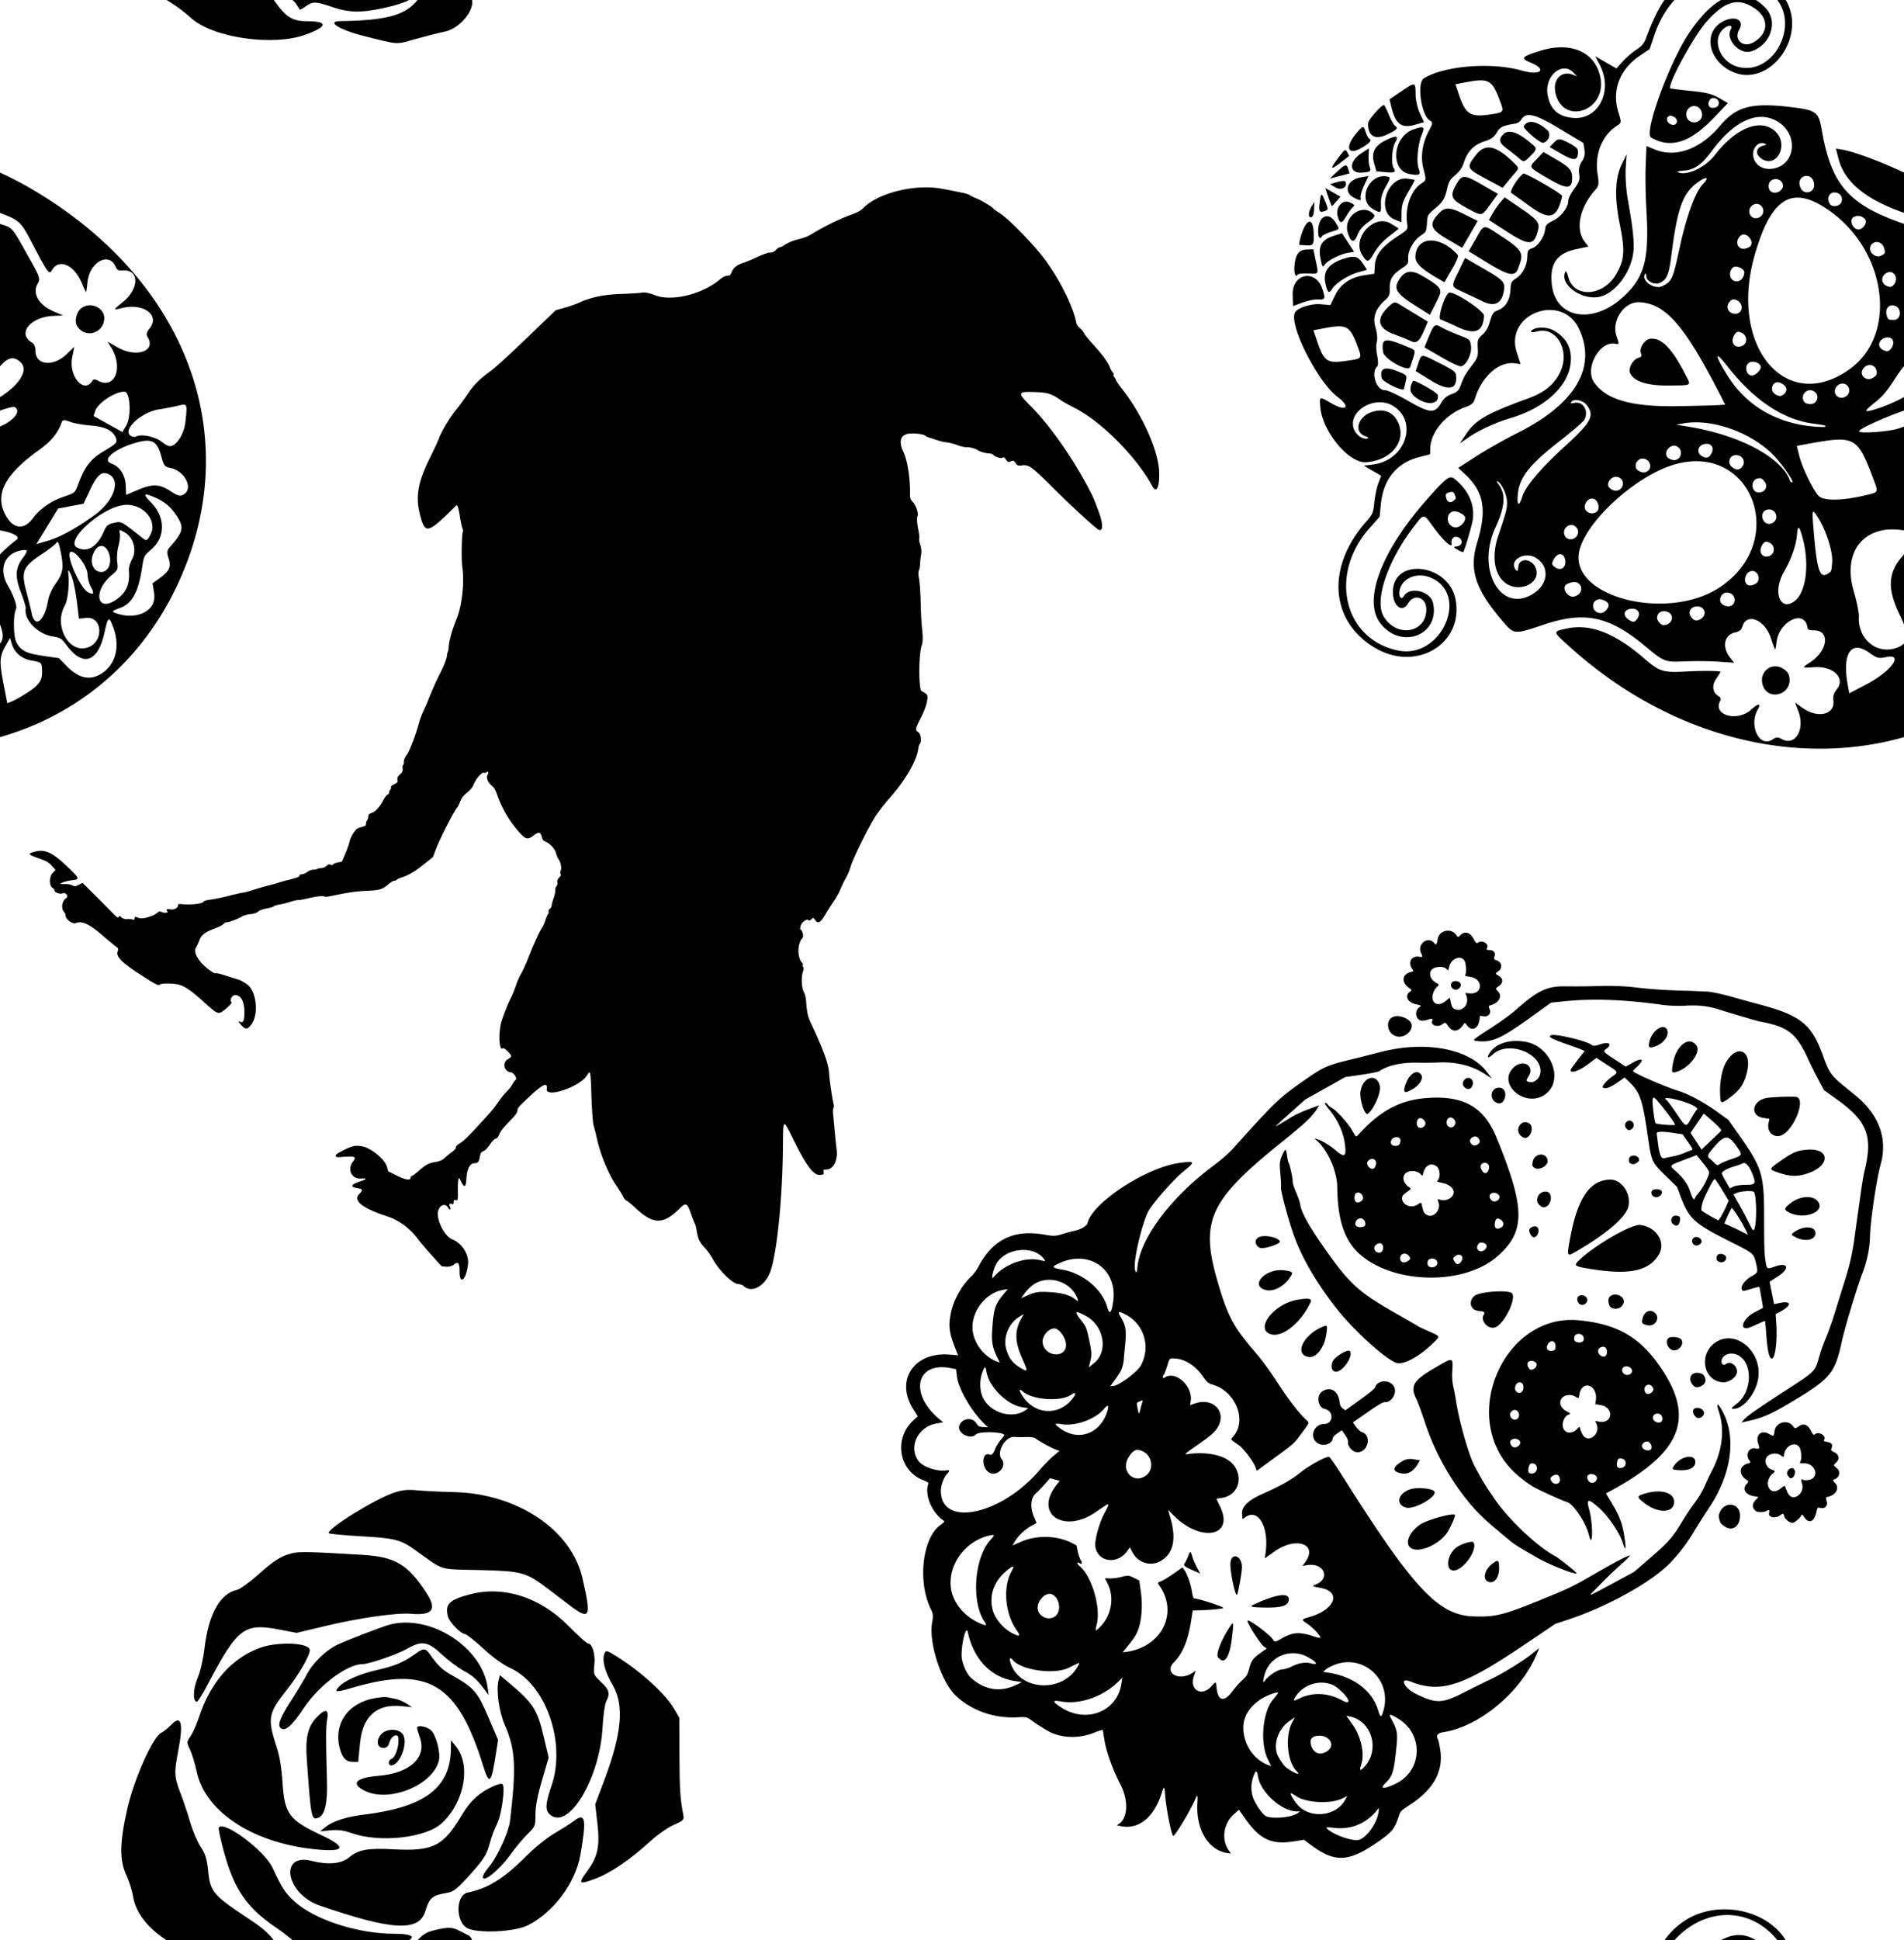 <svg version="1.1"
      xmlns="http://www.w3.org/2000/svg"
      xmlns:xlink="http://www.w3.org/1999/xlink"  id="snapshot-90323" width="270" height="275" viewBox="0 0 270 275"><desc>This image was made on Patterninja.com</desc><defs>
<!-- image 90396 -->
<g id="transformed-90396" data-image="90396" transform="translate(37.5, 16) rotate(45, 62.5, 90)"><g><svg version="1.1" width="125px" height="180px" viewBox="0 0 125 180"><g id="original-90396"><svg xmlns="http://www.w3.org/2000/svg" viewBox="0 0 400 571.905" xmlns:xlink="http://www.w3.org/1999/xlink" version="1.1" preserveAspectRatio="xMidYMid meet">
  <path fill-rule="evenodd" d="M124.286 19.743c-1.965.335-3.679.663-3.81.728-.131.065-.419.086-.64.047-1.082-.193-6.567 1.121-8.943 2.141-1.473.633-2.972 1.151-3.329 1.151-.358 0-1.724.707-3.036 1.571-7.934 5.229-9.558 6.381-11.674 8.284-8.558 7.694-15.235 19.986-15.235 28.047 0 2.013-.398 3.466-1.72 6.286-2.317 4.942-4.923 12.49-6.363 18.431-.672 2.773-1.132 3.823-3.204 7.305-.839 1.41-1.764 3.718-2.057 5.129-.293 1.411-.682 2.566-.864 2.566-.183 0-.355.898-.384 1.995-.036 1.382-.348 2.235-1.012 2.773-.528.427-1.733 2.904-2.678 5.504-.945 2.6-2.129 5.49-2.631 6.421-1.367 2.532-1.635 4.715-.819 6.64.656 1.546.64 1.739-.228 2.67-.603.647-1.014 1.916-1.157 3.571-.899 10.431-8.201 22.486-15.653 25.842-2.87 1.293-4.328 2.26-5.121 3.398-.61.874-3.475 4.124-6.367 7.221-5.31 5.687-8.724 10.912-10.639 16.281-.433 1.214-1.744 3.922-2.914 6.017l-2.127 3.809-.36 18.096c-.241 12.095-.599 19.614-1.079 22.676-.952 6.072-.906 9.569.2 15.106.506 2.529 1.071 6.311 1.258 8.405.345 3.883 2.365 11.786 3.658 14.315.395.771 1.917 4.955 3.383 9.296 4.008 11.869 7.914 17.239 15.783 21.699 7.201 4.081 7.803 2.936 7.855-14.935.003-.874 1.305-.252 4.764 2.277 1.702 1.245 3.684 2.532 4.405 2.86.72.328 1.309.736 1.309.906 0 .781 8.638 9.749 11.191 11.618 5.559 4.072 12.224 12.357 14.798 18.396 2.179 5.114 4.506 9.289 6.368 11.428.798.917 1.451 1.85 1.452 2.074 0 .224.501 1.002 1.112 1.729.611.726 1.799 3.328 2.64 5.783a1944.22 1944.22 0 0 0 1.944 5.652c.571 1.639 2.764 7.073 3.555 8.81.358.786 1.144 2.821 1.746 4.524.602 1.702 1.664 4.067 2.359 5.256 2.823 4.829 6.177 12.296 6.464 14.388.171 1.247.697 2.58 1.195 3.031.49.443.89 1.082.89 1.419 0 .338.464.939 1.032 1.336.792.555 1.014 1.161.956 2.622-.056 1.443.166 2.068.924 2.599.915.641.948.848.403 2.501-.441 1.335-.454 1.849-.05 1.984.3.099.545.579.545 1.066 0 .486.223 1.022.496 1.191.272.168.367.709.211 1.202-.157.493-.036 1.707.268 2.698 1.125 3.674 1.312 6.476.541 8.101-.665 1.401-.659 1.616.067 2.419.439.484.798 1.168.798 1.52 0 .352.311.983.692 1.404.599.662.601.924.019 1.942-.37.648-.865 1.602-1.1 2.12-.554 1.224.404 5.392 1.657 7.209.521.755 1.61 3.028 2.421 5.052l1.474 3.679-1.068 1.574c-.588.866-.977 1.85-.865 2.186.112.336-.212.72-.72.853-.649.169-.923.656-.923 1.639 0 .778-.457 1.884-1.032 2.496-.567.604-1.031 1.319-1.031 1.589s-.413.864-.918 1.321c-.505.457-1.06 1.673-1.234 2.702-.174 1.03-.653 2.209-1.064 2.62-.528.528-.59.846-.209 1.082.361.222-.265 1.669-1.885 4.361-1.334 2.216-2.546 4.35-2.693 4.742-.148.393-1.099 2.078-2.113 3.744-1.014 1.666-2.612 4.559-3.55 6.428-.939 1.87-2.069 3.828-2.512 4.352-.442.524-2.035 3.043-3.539 5.597-1.504 2.554-3.585 5.72-4.625 7.036-1.039 1.315-1.76 2.602-1.601 2.859.511.827-2.902 5.147-6.2 7.846-1.082.885-1.278 1.269-.806 1.58.905.597.21 2.84-1.157 3.736-1.316.862-1.473 1.584-.344 1.584 1.023 0-.412 1.721-1.804 2.163-.489.155-.889.616-.889 1.023 0 2.545-2.66 7.475-4.404 8.161-1.509.594-1.693.813-1.19 1.422.481.583.46.765-.111.957-.388.13-1.239.845-1.892 1.589-.763.869-1.654 1.352-2.494 1.352-.99 0-1.238.181-1.022.744.247.644-.289.736-3.944.683-2.326-.034-7.463-.047-11.415-.03l-7.187.032-.555 1.854c-.419 1.396-.872 1.933-1.836 2.175-.704.177-1.988 1.072-2.853 1.989-.865.918-1.573 1.56-1.573 1.427 0-.802 1.18-3.072 2.395-4.606 2.607-3.291 2.428-3.383-6.144-3.149-9.36.257-12.571 1.578-15.058 6.194-1.308 2.43-.871 2.465 3.724.291 3.467-1.64 4.492-1.918 6.617-1.796l2.513.144.015 1.836c.018 2.361 2.92 5.332 4.757 4.871.617-.155 1.247-.079 1.4.168.465.753 3.146-.469 3.59-1.635.561-1.477 3.075-1.125 2.683.375-.564 2.159 1.624 5.1 3.796 5.1.455 0 1.2.337 1.656.75 1.221 1.105 5.123.463 5.653-.931 1-2.63 4.595-4.026 11.722-4.552 3.648-.269 7.418-.625 8.378-.791 1.601-.277 1.808-.18 2.512 1.182 1.003 1.94 4.673 2.027 12.939.306 9.508-1.978 11.137-2.476 11.137-3.405 0-1.004 4.297-5.161 6.482-6.27 2.589-1.316 6.099-1.91 13.28-2.249 7.976-.376 8.602-.615 8.988-3.425.434-3.168.365-5.377-.167-5.377-1.274 0-2.074-2.37-1.146-3.395 1.747-1.93 4.98-1.059 8.316 2.242 3.021 2.99 3.449 4.154 1.747 4.751-.855.3-.608.413 1.228.559 3.185.254 3.806-.362 3.393-3.366-.772-5.612-8.701-12.161-13.982-11.548-1.464.17-3.412.702-4.329 1.182-.917.481-3.435 1.777-5.595 2.88-2.161 1.104-3.929 2.183-3.929 2.398 0 .753-4.892 1.558-8.077 1.33-3.714-.265-6.123-1.456-6.512-3.219-.145-.657-.671-2.104-1.17-3.214-1.226-2.727-.956-4.479 1.533-9.938.491-1.076.893-2.51.893-3.186 0-.676.2-1.353.445-1.505.598-.369 2.711-5.031 3.116-6.876.178-.812 1.057-2.354 1.953-3.426.98-1.174 1.629-2.467 1.629-3.249 0-.722.741-2.343 1.666-3.644.917-1.29 1.667-2.679 1.667-3.087 0-.408.553-1.48 1.229-2.382.675-.902 1.836-2.832 2.58-4.288.743-1.456 1.673-2.914 2.066-3.24.392-.326 1.583-2.028 2.646-3.781 1.987-3.28 4.067-5.808 4.778-5.808.222 0 1.265-1.339 2.318-2.976 3.592-5.584 6.154-8.994 9.436-12.557 3.701-4.018 4.386-5.313 4.642-8.772.099-1.335.423-2.669.719-2.966.296-.296.538-.874.538-1.283 0-.41.397-1.492.882-2.405 1.485-2.796 2.344-6.193 2.898-11.456l.529-5.034-1.602-3.537c-2.097-4.632-6.516-18.345-6.516-20.223 0-.325-.416-1.521-.925-2.656-.728-1.627-.866-2.691-.648-5.017.207-2.218.067-3.466-.561-5.012-1.081-2.659-1.321-6.565-.425-6.909.36-.138.654-.549.654-.914 0-1.076.911-.758 1.207.422.351 1.399 2.641 2.403 4.884 2.141 1.262-.147 2.504.161 4.383 1.087 5.194 2.559 11.177 4.273 16.867 4.831 6.784.664 7.592.323 8.089-3.421.374-2.823 1.073-3.298 3.092-2.106 1.094.646 1.684.731 2.524.361 2.025-.891 5.55-.767 7.202.254.842.521 2.166 1.062 2.941 1.202 1.742.316 3.657 1.683 4.281 3.055.259.569.741 1.034 1.072 1.034.361 0 .601.62.601 1.552 0 1.037.316 1.75.952 2.147.524.327.953 1.01.953 1.516 0 .507.375 1.202.833 1.544.458.342 1.346 1.694 1.974 3.003.627 1.31 1.456 2.748 1.843 3.197.387.448.583 1.129.436 1.512-.147.384.041.954.418 1.267.377.313.688.811.69 1.106.003.295.532 1.609 1.176 2.918.644 1.31 1.178 2.601 1.186 2.87.037 1.223 2.673 8.441 5.011 13.725 1.414 3.195 2.801 6.835 3.082 8.088.281 1.253 1.227 3.713 2.103 5.465.876 1.752 1.864 4.043 2.197 5.09 1.261 3.972 4.298 10.792 5.672 12.738 3.483 4.933 8.141 8.679 8.141 6.548 0-.501 3.719-.664 4.889-.215.555.213.591.659.194 2.393-.659 2.88 2.85 4.972 5.145 3.068 1.046-.868 4.142-.209 4.001.852-.059.443.132 1.664.424 2.711.291 1.048.497 2.762.458 3.81-.04 1.048.217 3.619.571 5.714.794 4.696.836 5.211 1.261 15.295.243 5.774.178 8.81-.223 10.405-.434 1.721-.436 2.411-.011 2.924.366.441.438 1.364.208 2.69a36.571 36.571 0 0 0-.419 4.178c-.054 1.654-.474 2.72-1.798 4.564-1.732 2.41-2.113 3.807-2.491 9.128-.099 1.384-.313 2.65-.476 2.813-.163.163-.07.57.207.904.849 1.022-1.016 2.348-5.315 3.78l-3.968 1.321-1.806-1.04c-2.976-1.712-10.992-1.014-14.366 1.252-2.978 2-3.765 3.343-5.611 9.581-.727 2.458.204 2.975 1.847 1.026 4.412-5.234 5.144-5.565 5.557-2.511.582 4.306 5.177 5.925 7.928 2.793 2.004-2.283 2.248-1.924.73 1.072-2.092 4.129-1.684 5.129 1.261 3.088 2.151-1.491 2.411-1.337 2.471 1.462.087 4.025 5.668 3.359 16.034-1.913 5.22-2.656 11.042-3.515 17.583-2.596 1.703.239 5.994.583 9.537.763l6.441.329 1.536-1.293c1.066-.896 1.628-1.863 1.834-3.153.401-2.507 1.264-2.403 4.209.503 4.408 4.35 4.609.346.26-5.157-2.761-3.492-8.657-4.828-13.034-2.952-2.928 1.256-9.219-.36-12.499-3.21-2.997-2.604-2.055-6.616 1.303-5.55.489.156.889.068.889-.194 0-.261-.428-.612-.952-.778-1.134-.36-1.242-1.109-.217-1.502.656-.252.652-.373-.035-1.133-.711-.785-.704-.888.098-1.349.775-.445.496-.859-2.584-3.836-3.244-3.136-4.325-4.759-2.772-4.164 4.152 1.594 4.71.9 1.82-2.264-2.843-3.112-3.821-6.098-2.448-7.471 1.183-1.183 1.136-1.848-.279-3.932-.985-1.452-1.092-1.926-.656-2.884.379-.83.379-1.96.002-4.101-.349-1.978-.364-3.246-.047-3.839.339-.633.255-1.395-.295-2.681-.532-1.245-.792-3.425-.844-7.104-.062-4.328-.231-5.478-.915-6.234-.736-.813-.816-1.714-.649-7.312.277-9.281 1.123-11.697 3.152-9.007 2.658 3.523 10.098-11.637 8.519-17.357-.805-2.916-.335-2.605 8.242 5.446 4.527 4.249 9.09 8.16 10.141 8.692 1.05.532 3.41 1.937 5.243 3.123 5.834 3.773 14.969 7.575 20.926 8.707 2.896.551 5.721 1.219 6.279 1.485.577.275 1.503.32 2.143.104.621-.21 2.843-.43 4.938-.489 11.161-.317 14.502-3.489 14.52-13.783.007-4.259.581-4.491 5.395-2.183 2.262 1.085 4.297 1.973 4.522 1.973.224 0 1.568.824 2.985 1.832 2.992 2.127 4.451 2.617 8.054 2.702 1.441.034 4.226.524 6.191 1.089 5.501 1.582 13.838 1.505 15.801-.147.778-.655 1.835-1.191 2.349-1.191 5.159 0 7.149-6.997 3.86-13.571-4.299-8.591-19.958-27.642-36.499-44.405-8.228-8.338-8.23-8.331 1.006-5.181 13.51 4.607 18.983 5.352 20.82 2.834.881-1.207.882-1.266.033-1.886-.843-.617-.837-.682.162-1.746 2.134-2.272.605-6.768-3.309-9.733-1.298-.983-4.151-3.288-6.34-5.121a564.72 564.72 0 0 0-5.932-4.908c-1.073-.866-1.952-1.83-1.952-2.143-.001-.312-.521-.89-1.156-1.282-2.539-1.571-9.193-6.512-10.998-8.167-3.381-3.1-8.934-5.731-22.514-10.668-3.026-1.1-4.5-2.052-8.399-5.427-1.172-1.014-2.768-1.984-3.547-2.156-1.873-.411-5.568-3.708-6.748-6.021-.518-1.016-1.259-1.847-1.647-1.847-.388 0-.705-.214-.705-.476s-.315-.476-.701-.476c-3.46 0-8.042-4.672-8.095-8.253-.013-.837-2.744-2.429-3.269-1.905-.132.132-.602-.313-1.045-.99-.958-1.461-.609-4.567.513-4.567.43 0 .693-.473.693-1.25 0-1.133.132-1.223 1.419-.966 2.276.455 2.635-.836 1.471-5.292-.529-2.025-1.2-5.072-1.491-6.771-.292-1.699-1.072-4.378-1.735-5.952-.664-1.575-1.51-4.031-1.882-5.457-.372-1.426-1.298-3.681-2.06-5.011-1.557-2.722-6.055-15.707-7.832-22.61-.796-3.09-1.337-7.066-1.689-12.403-.703-10.661-3.343-20.395-6.683-24.641-.521-.662-.947-1.474-.947-1.803 0-1.426-2.825-3.684-4.251-3.398-1.818.363-2.085-.023-3.893-5.636-.89-2.766-2.208-5.675-3.191-7.042-1.74-2.423-2.013-2.507-5.094-1.566-1.483.453-12.769-10.888-14.501-14.572-.687-1.461-2.139-3.019-4.82-5.17-2.11-1.693-5.617-4.793-7.793-6.888-4.887-4.706-8.076-7.49-10.355-9.039-.962-.653-1.886-1.623-2.055-2.155-.169-.532-.955-1.659-1.746-2.506a32.444 32.444 0 0 1-2.636-3.307c-.677-.999-2.123-2.216-3.326-2.799-1.172-.567-2.24-1.317-2.374-1.667-.135-.35-1.408-1.409-2.829-2.352-2.975-1.975-4.666-3.487-5.04-4.509-.409-1.116-4.094-2.857-6.048-2.857-1.403 0-2.103-.35-3.407-1.706-4.947-5.141-11.534-9.923-15.691-11.39-4.826-1.702-6.328-4.528-3.999-7.518 1.645-2.111 4.878-4.624 5.95-4.624.298 0 1.427-.457 2.51-1.015a370.854 370.854 0 0 1 3.399-1.727c.785-.392 2.236-1.342 3.224-2.111.988-.77 2.917-1.896 4.286-2.503 1.369-.607 2.918-1.58 3.441-2.161 1.055-1.172 3.332-2.492 4.698-2.724 1.132-.192 3.558-1.561 4.677-2.64.475-.458 1.303-.833 1.84-.833 1.405 0 3.786-1.337 3.786-2.125 0-.502.421-.604 1.655-.404 1.469.239 1.71.125 2.14-1.004.429-1.129.664-1.24 2.069-.976 1.403.263 1.727.111 2.818-1.318 1.894-2.483 3.488-2.744 16.849-2.751 11.829-.007 26.977-.659 28.452-1.225 2.046-.785-.448-3.298-5.65-5.692-5.844-2.689-6.646-3.011-10.503-4.214-15.5-4.833-33.199-7.91-45.496-7.91-8.746 0-8.918-.436-2.502-6.336 3.947-3.63 5.497-4.393 10.761-5.303.98-.17 3.98-1.029 6.666-1.911 12.772-4.19 35.663-4.105 49.865.186 3.835 1.158 2.729-2.021-2.36-6.782-6.892-6.447-23.436-12.824-37.859-14.591-2.619-.321-5.134-.78-5.589-1.019-.455-.239-1.151-.435-1.548-.435-.396 0-.72-.214-.72-.476s-.45-.476-1-.476-1.675-.304-2.5-.677c-2.316-1.044-6.686-1.727-12.691-1.983-3.012-.128-6.012-.439-6.667-.69-.654-.251-2.001-.388-2.992-.305-.991.083-2.169-.105-2.619-.418-6.794-4.725-21.75-9.491-33.706-10.741-7.778-.814-20.78-.92-24.968-.205" fill="rgba(0, 0, 0, 1)" stroke="none"/>
</svg>
</g></svg></g></g>
<!-- /image 90396 -->

<!-- image 17105 -->
<g id="transformed-17105" data-image="17105" transform="translate(148.5, 119.5) rotate(235, 50.5, 77.5)"><g><svg version="1.1" width="101px" height="155px" viewBox="0 0 101 155"><g id="original-17105"><svg xmlns="http://www.w3.org/2000/svg" viewBox="0 0 400 609.524" xmlns:xlink="http://www.w3.org/1999/xlink" version="1.1" preserveAspectRatio="xMidYMid meet">
  <path fill-rule="evenodd" d="M203.81.395c-12.092 2.354-23.192 10.32-30.204 21.678-2.359 3.821-2.885 4.286-6.032 5.34-1.896.635-4.018 1.428-4.717 1.763-.698.334-2.27 1.012-3.492 1.505-8.555 3.451-15.165 11.734-17.477 21.902-.579 2.545-1.241 4.54-1.47 4.435-.23-.106-2.666-1.284-5.413-2.617-5.709-2.772-16.353-5.652-25.164-6.81-9.94-1.306-17.778-7.139-17.778-13.231v-1.582l-1.802 1.727c-7.396 7.086-6.421 18.36 2.574 29.781 2.134 2.71 1.78 2.966-1.406 1.017-6.119-3.742-20.14-10.065-22.317-10.065-1.112 0 5.809 15.71 9.721 22.064 1.652 2.683 1.176 2.602-2.696-.459-11.467-9.064-25.066-9.969-32.406-2.157l-1.413 1.504h2.101c7.606 0 14.255 6.287 15.078 14.256l.363 3.522h-5.686c-14.663 0-20.918 3.565-26.54 15.126l-2.478 5.096-5.117 1.722C4.549 121.125.441 127.676.357 147.302c-.043 10.009.582 12.193 5.27 18.412 1.602 2.126 1.665 2.511 1.463 8.889-.497 15.697 4.766 26.114 15.886 31.443 2.534 1.214 4.952 2.208 5.373 2.208 2.112 0 2.796 1.887 1.567 4.324-9.4 18.632-6.735 49.408 5.976 69.009l1.647 2.54-.357-5.714c-.422-6.763.506-20.673 1.885-28.254.54-2.969 1.509-9.254 2.154-13.969 2.002-14.649 3.656-17.247 14.95-23.481 6.598-3.642 13.209-2.395 7.462 1.408-15.254 10.095-19.03 22.192-19.774 63.343l-.396 21.905-2.015 6.667c-6.934 22.943-9.902 51.836-6.828 66.481 1.597 7.608 3.632 13.733 7.234 21.773 1.33 2.968 3.811 8.968 5.515 13.333 8.293 21.25 23.688 35.407 40.409 37.159 5.356.561 5.592-.337.491-1.865-9.915-2.97-19.024-11-24.549-21.643-1.269-2.445-3.537-6.445-5.04-8.889-1.503-2.444-3.498-6.873-4.433-9.841-.935-2.969-2.94-8.159-4.456-11.535-4.285-9.543-5.185-13.17-6.545-26.372l-1.255-12.192 1.539-13.464c.846-7.405 1.684-13.609 1.861-13.786.178-.178.325-.204.327-.059.002.146.687 3.836 1.524 8.201.836 4.365 1.883 11.151 2.328 15.08.444 3.928 1.011 7.143 1.26 7.143.635 0 1.712-7.938 2.842-20.953 1.378-15.867 1.593-17.166 5.977-36.19 4.714-20.457 6.412-24.732 13.646-34.347 11.781-15.658 31.948-18.574 104.725-15.141 8.84.417 14.757.456 15.113.101 1.275-1.275 2.454-11.818 2.041-18.256-.431-6.724.195-13.146 2.35-24.098 1.756-8.924.894-14.029-2.722-16.11l-2.421-1.394v1.966c0 9.019-12.541 7.671-23.252-2.498l-1.983-1.882.078 6.464c.181 15.078-10.842 23.033-14.896 10.75l-.749-2.27-1.191 2.448c-4.218 8.673-13.89 6.561-11.607-2.535.545-2.171.374-2.093-3.42 1.564-8.501 8.194-14.357-.848-9.548-14.744 1.579-4.561 1.498-4.665-2.423-3.119-3.257 1.284-9.473 2.229-10.497 1.596-.326-.201.64-1.264 2.146-2.361 7.139-5.199 9.257-8.561 9.85-15.64.372-4.434.386-4.463 2.248-4.463 4.127 0 18.411-4.906 16.841-5.785-1.638-.916-14.729-1.448-16.912-.687l-1.987.692v-3.697c0-5.636-.545-7.318-3.486-10.764-2.267-2.657-2.78-3.77-3.158-6.862-.248-2.029-1.178-5.902-2.065-8.605-2.297-6.995.373-9.395 6.589-5.921 3.55 1.984 3.455 2.048 2.585-1.754-1.836-8.026 5.497-11.44 10.308-4.798l1.926 2.658.003-1.842c.018-9.354 9.444-14.01 10.916-5.391 1.129 6.616 5.392 13.303 13.405 21.026l4.325 4.168-2.497 3.781c-3.034 4.595-6.639 11.083-6.158 11.083 1.15 0 12.402-8.488 13.728-10.356.214-.301 1.852.194 3.64 1.1 3.679 1.864 9.576 3.542 12.454 3.542h1.93l.005-6.19c.002-3.405.252-7.12.555-8.255.543-2.035.521-2.063-1.635-2.063-18.701 0-28.784-18.694-19.693-36.508l.973-1.905.449 1.587c2.165 7.654 2.888 9.592 4.567 12.244 3.005 4.747 9.587 10.262 16.481 13.81l6.147 3.164 3.037-1.615c2.67-1.42 3.197-2.057 4.365-5.284.73-2.017 2.103-4.684 3.05-5.926l1.722-2.258-3.076-.408c-8.737-1.159-16.124-8.401-17.762-17.415-.725-3.986-.613-4.014 2.397-.597 6.448 7.319 23.846 13.084 32.232 10.679 2.079-.596 3.032.257 1.11.994-1.38.53-.51 1.501 1.345 1.501.875 0 3.038.623 4.807 1.384l3.216 1.384 2.645-1.403c8.15-4.324 14.966-13.559 16.84-22.818l1.072-5.296 1.072 2.422c1.569 3.548 2.312 8.403 1.898 12.411l-.363 3.522 3.286.705c6.076 1.303 9.999 4.448 10.519 8.433.243 1.861.889 5.211 1.437 7.445l.995 4.061-2.164 1.778-2.164 1.778-.952-3.062c-6.093-19.588-24.996-12.081-25.057 9.952-.027 9.957.098 9.852-3.508 2.924-3.135-6.022-9.56-13.523-12.697-14.822-7.938-3.288-14.935 4.707-11.802 13.485l.848 2.377-3.273-.384c-6.623-.779-12.416 3.788-12.948 10.207-.684 8.246 4.899 14.342 16.828 18.376l4.307 1.457-4.356.762c-21.363 3.737-29.329 21.257-11.009 24.213 2.689.433 4.889.832 4.889.884 0 .053-.572 1.217-1.27 2.587-4.032 7.908 1.356 16.191 10.532 16.191 7.064 0 15.171-7.038 20.703-17.973.816-1.613.898-.858.865 7.937-.025 6.605.252 10.712.863 12.819 3.291 11.34 15.948 10.604 19.153-1.113l.672-2.457 1.701 1.63c6.121 5.862 19.162 2.847 19.162-4.431 0-1.31 1.132-1.019 1.585.408.221.696 1.526 2.688 2.9 4.426 2.987 3.779 2.97 3.607.649 6.423-3.316 4.023-9.508 6.607-15.99 6.672-5.148.052-5.693.187-7.97 1.976-10.707 8.417-27.845 4.118-30.425-7.631-.433-1.973-.386-1.973-5.352-.039-3.153 1.227-12.943 1.61-16.107.63l-1.821-.564.255 12.945c.24 12.208.358 13.252 2.071 18.342 3 8.914 2.725 8.443 4.668 8.007 5.639-1.264 14.343-1.707 26.172-1.333 9.862.312 15.631.16 23.809-.627 16.85-1.622 23.745-.74 41.905 5.362 34.226 11.502 40.666 22.246 44.151 73.662 1.219 17.986 1.953 23.116 3.995 27.926l.936 2.203.671-2.521c2.277-8.549 2.68-10.837 3.049-17.289.224-3.935.504-7.057.622-6.94.117.117.795 5.138 1.506 11.157l1.293 10.944-1.27 12.82-1.27 12.819-4.157 8.254c-2.286 4.54-4.15 8.778-4.143 9.418.063 5.441-3.058 13.007-8.337 20.206-2.217 3.023-5.126 7.246-6.464 9.386-5.243 8.377-12.054 14.478-19.717 17.658l-5.151 2.138 5.128-.244c16.256-.774 34.032-18.414 43.068-42.738a1246.356 1246.356 0 0 1 5.856-15.402c5.355-13.729 5.634-15.236 5.604-30.263-.032-15.628-.603-19.26-8.131-51.746-1.146-4.944-1.635-9.291-1.891-16.826-1.015-29.791-10.095-56.771-22.527-66.929-3.337-2.728-.851-2.635 2.643.099 5.611 4.389 16.072 16.48 19.641 22.703 2.398 4.181 6.848 22.423 7.345 30.108.521 8.058 1.055 8.116 5.014.543 8.815-16.861 9.98-53.362 1.98-62.047-.955-1.037-.608-5.277.663-8.11.671-1.494 1.796-4.597 2.501-6.897 1.103-3.597 1.899-4.798 5.685-8.584 12.124-12.124 14.213-25.162 6.449-40.251-.988-1.92-1.979-4.777-2.202-6.349-1.105-7.793-5.34-16.412-10.794-21.971-5.184-5.283-8.588-6.923-19.535-9.406l-1.757-.399 3.089-3.71c12.679-15.236 5.858-33.199-12.995-34.226l-5.167-.281-.431-3.257c-2.007-15.173-18.711-23.08-30.904-14.631-1.477 1.024-2.735 1.513-2.983 1.159-3.836-5.477-14.435-7.845-22.044-4.925-.734.282-.924-.31-.924-2.881 0-12.449-18.867-29.064-35.815-31.54-2.638-.386-3.634-.972-6.481-3.819C236.731 5.012 214.78-1.74 203.81.395m14.396 14.525c5.134 2.303 15.5 13.481 10.625 11.456-14.663-6.09-28.449-3.804-37.913 6.287l-2.414 2.575.427-2.857c1.557-10.417 7.804-16.977 18.371-19.294 2.384-.522 7.614.357 10.904 1.833m35.924 17.675c12.089 5.914 17.648 21.934 12.164 35.057-1.138 2.724-1.435 2.586-2.251-1.047-3.003-13.362-22.425-29.089-35.985-29.137-2.614-.01-2.211-.743 1.649-3.006 7.805-4.574 17.393-5.307 24.423-1.867m-51.961 3.98c1.327.509 1.29 1.52-.055 1.52-7.297 0-20.698 14.127-22.11 23.308-1.065 6.924-1.044 6.853-1.675 5.726-9.043-16.159 7.178-36.948 23.84-30.554m-35.33 10.594c-7.426 7.453-11.144 20.637-9.168 32.514l.528 3.174-2.622-2.54c-11.293-10.935-6.914-28.88 8.581-35.164 5.788-2.347 6.497-1.814 2.681 2.016m64.303-2.136c7.89 2.998 12.715 9.723 13.482 18.793.449 5.314-.069 5.854-1.957 2.04-4.413-8.916-17.279-16.342-28.314-16.342-3.857 0-4.349-.442-2.131-1.911 5.34-3.538 13.479-4.648 18.92-2.58m71.038 14.229c2.827 1.871 5.585 5.755 6.173 8.693.435 2.174 1.05 2.399 1.867.681 2.244-4.718 9.288-9.833 13.541-9.833 9.637 0 15.591 10.744 11.232 20.266l-1.657 3.618 1.427-.432c22.256-6.733 35.816 7.284 20.831 21.532l-1.98 1.883-3.632-1.952c-6.265-3.366-21.513-4.581-31.219-2.487l-2.19.472 1.655-2.121c1.356-1.738 2.04-2.096 3.777-1.979 4.419.298 7.212-4.88 4.626-8.573-2.498-3.566-10.303.387-9.426 4.774.531 2.653-8.338 14.432-9.576 12.719-.069-.096-.501-1.556-.96-3.246-.458-1.689-1.504-4.059-2.323-5.266-1.599-2.356-1.868-3.733-.854-4.36 3.773-2.332-2.405-7.623-7.35-6.296-5.469 1.469-4.172 10.681 1.455 10.335 5.096-.314 9.462 9.447 5.924 13.244-.682.732-2.285 2.964-3.561 4.959-1.276 1.995-2.874 3.772-3.551 3.949-1.886.493-10.002 4.475-11.952 5.864l-1.735 1.235-.41-4.582c-.226-2.52-1.119-7.296-1.985-10.613-8.319-31.869 4.928-63.684 21.853-52.484m-84.54 7.126c3.525 2.469 4.553 8.961 1.713 10.821-4.182 2.74-11.424-.982-11.287-5.801.133-4.695 5.798-7.665 9.574-5.02M61.406 104.51c3.777 1.265 6.702 3.433 9.102 6.746 2.347 3.24 1.954 3.859-1.4 2.2-7.995-3.955-23.807-.312-28.605 6.591l-1.071 1.54-.034-1.739c-.079-4.124 5.599-13.933 9.019-15.583 2.158-1.041 9.568-.901 12.989.245m271.949 4.692c3.628 1.008 7.94 4.112 10.127 7.291 2.433 3.537 2.288 3.875-.991 2.306-7.541-3.609-21.395-1.199-27.352 4.759l-2.758 2.758v-1.808c0-9.737 11.31-17.991 20.974-15.306M92.58 120.315c7.467 3.351 11.133 9.522 11.127 18.733-.002 4.715-2.231 12.433-2.933 10.158-.162-.523-.752-2.523-1.312-4.444-2.533-8.683-15.508-19.517-25.376-21.188l-4.562-.773 1.823-1.207c5.971-3.951 14.176-4.445 21.233-1.279m-41.786 2.769c0 .229-1.477.987-3.282 1.685-6.104 2.358-14.568 13.235-15.673 20.14l-.536 3.345-1.201-2.54c-4.403-9.304 2.403-21.665 12.737-23.133 2.942-.419 7.955-.101 7.955.503m314.388 2.232c9.463 4.494 14.252 17.869 9.804 27.382l-1.187 2.54-1.068-3.809c-1.992-7.105-3.615-9.187-13.078-16.776-4.771-3.826-8.019-5.301-13.621-6.186l-3.492-.552 1.795-1.206c5.779-3.881 14.396-4.456 20.847-1.393m-41.722 2.886c.198.321-.468.766-1.481.988-7.003 1.538-17.167 14.067-17.203 21.205-.019 3.712-1.489 2.613-2.578-1.925-2.652-11.055 5.136-20.799 16.653-20.837 2.337-.008 4.411.249 4.609.569m-302.349 3.492c-6.712 7.344-8.754 17.156-5.559 26.719.247.74-.753.026-2.399-1.713-4.537-4.794-7.422-14.124-5.486-17.742 2.08-3.886 11.522-10.267 15.73-10.63.472-.041-.557 1.474-2.286 3.366m52.604-2.071c6.127 2.084 10.736 9.001 10.72 16.091l-.008 3.81-1.42-2.823c-3.978-7.908-16.753-15.222-24.044-13.764-3.86.772.079-2.006 5.164-3.641 1.837-.592 7.451-.4 9.588.327m61.394 4.142c-3.724.98-1.271 5.834 6.358 12.581 7.022 6.21 7.093 6.222 4.864.866-3.29-7.908-7.993-14.452-9.921-13.805-.121.04-.706.202-1.301.358m159.047 2.915c-5.347 5.545-8.45 17.105-6.487 24.173.889 3.2.214 3.734-1.729 1.369-8.829-10.744-5.174-24.108 7.645-27.955 3.519-1.056 3.598-.725.571 2.413m51.839-1.712c6.744 2.003 11.802 9.394 11.343 16.576l-.195 3.059-1.198-2.501c-3.369-7.034-8.572-10.571-18.326-12.458-8.186-1.584-8.557-1.836-5.117-3.469 5.148-2.442 8.363-2.73 13.493-1.207m-230.621 16.645c4.702 7.994 1.42 18.675-7.063 22.988-5.514 2.802-7.827 2.656-4.398-.279 2.689-2.302 4.243-5.597 4.944-10.483.223-1.555 1.001-3.792 1.729-4.969 1.353-2.19 1.448-8.587.176-11.886-.821-2.13 2.737 1.441 4.612 4.629m-48.462-3.43c2.479 1.036 3.085 2.677 1.927 5.219-2.794 6.133-10.426 6.249-10.426.159 0-5.054 3.688-7.388 8.499-5.378m117.996 1.635l-3.98 2.396 3.836.434c2.109.239 5.017.851 6.46 1.36 3.32 1.171 3.488.962 1.533-1.918-.875-1.29-1.765-2.895-1.979-3.567-.524-1.651-1.234-1.495-5.87 1.295m70.398 3.58c2.766 2.651 4.28 8.129 2.722 9.851-6.065 6.702-16.847 1.031-14.082-7.407 1.538-4.697 7.638-6.009 11.36-2.444m133.693 4.587c4.624 9.295-3.283 23.504-13.126 23.588-1.546.013-1.528-.04.703-2.05 6.588-5.935 9.691-17.573 7.235-27.142-.556-2.165 3.504 2.221 5.188 5.604m-51.14-3.975c3.227 1.669 4.792 7.388 2.758 10.076-1.615 2.136-7.948 2.198-11.104.109-6.63-4.387 1.165-13.898 8.346-10.185m-244.176 2.478c3.652 8.74-1.179 19.723-9.72 22.098-8.269 2.299-12.923.974-6.934-1.975 7.826-3.853 13.107-10.615 14.51-18.579.77-4.37.919-4.477 2.144-1.544m273.881 11.766c.128 10.443-10.849 18.809-20.897 15.926-1.509-.433-1.462-.497.952-1.286 3.73-1.22 7.122-4.068 11.576-9.716 3.778-4.794 4.552-6.487 5.587-12.226l.458-2.539 1.14 3.174c.628 1.746 1.16 4.746 1.184 6.667m-208.199-5.97c0 .691 8.528 9.289 11.048 11.137 5.042 3.7 10.379.359 5.936-3.716-2.825-2.592-16.984-8.778-16.984-7.421m-117.778 2.835c3.648 4.825 12.535 8.532 20.458 8.532h6.49l-1.58 1.464c-9.424 8.735-25.477 2.859-27.85-10.194-.549-3.022.087-2.972 2.482.198m103.81 4.695c-6.351 8.6-7.644 12.309-5.096 14.616 3.241 2.933 6.666-3.548 9.137-17.287.548-3.046-.17-2.571-4.041 2.671m-120.384.389c.84 5.256 2.458 7.314 12.765 16.234 6.053 5.239 7.83 6.078 14.51 6.851 3.681.426 3.533.792-1.226 3.018-15.86 7.422-32.736-5.368-29.571-22.411 1.324-7.128 2.736-8.608 3.522-3.692m298.923 6.013c6.877 2.902 7.199 2.973 12.351 2.703 6.203-.326 6.131.601-.288 3.742-10.212 4.996-23.265-1.171-24.035-11.355l-.303-4.004 2.607 2.966c2.168 2.468 3.794 3.468 9.668 5.948m-24.44 4.143c.759 1.679 2.579 3.951 4.321 5.397a458.656 458.656 0 0 1 5.997 5.082c6.819 5.9 9.036 6.985 15.106 7.393 3.427.231 3.175 1.017-1.009 3.155-10.318 5.274-22.909 1.014-28.145-9.523-1.823-3.667-2.195-16.339-.564-19.165l.917-1.587 1.033 3.175c.568 1.746 1.623 4.479 2.344 6.073m-19.775-2.437c.187.187.142 1.134-.102 2.103-.412 1.643-.499 1.684-1.286.609-.464-.635-1.564-1.963-2.445-2.952-.881-.989-1.602-1.929-1.602-2.09 0-.318 4.879 1.774 5.435 2.33m-183.867 6.203c-3.845 17.27-25.397 22.214-36.758 8.432-2.869-3.481-2.533-3.986 1.698-2.548 10.738 3.648 23.439-.419 33.174-10.624l2.222-2.33.221 1.79c.121.984-.13 3.36-.557 5.28m273.038 4.115c-3.612 17.4-21.358 23.583-34.295 11.951-5.307-4.772-5.735-6.571-1.186-4.987 9.845 3.428 23.405-.224 31.668-8.53 4.599-4.623 5.058-4.434 3.813 1.566m-166.495 60.337c-2.973 1.668-4.162 6.203-2.08 7.931.609.505.953 1.909.953 3.887v3.097h-3.22c-2.016 0-3.576-.356-4.172-.952-1.402-1.402-5.428-1.208-7.092.342-4.841 4.51 1.961 13.179 7.22 9.202.677-.513 2.589-.942 4.248-.953l3.016-.02-.02 10c-.016 7.786-.227 10.273-.953 11.233-2.5 3.306.572 9.243 4.783 9.243 4.265 0 7.654-5.472 5.391-8.704-.742-1.059-.984-3.622-1.072-11.371l-.114-10.004 1.72-.573c1.316-.439 2.317-.262 4.266.754 5.448 2.839 10.126.58 10.126-4.891 0-4.049-5.928-6.938-8.836-4.306-3.951 3.575-9.635-.672-6.763-5.054 3.563-5.439-1.881-11.956-7.401-8.861m-79.031 9.677c-4.227 3.689-5.731 14.412-2.961 21.111 1.273 3.08 4.835 8.889 5.45 8.889 1.7 0 6.857-14.606 6.828-19.34-.053-8.745-5.011-14.418-9.317-10.66m144.662 3.672c-5.134 4.319-4.074 17.842 2.237 28.537 1.085 1.839 2.673.187 5.351-5.565 5.741-12.332.091-29.434-7.588-22.972m-122.94 6.117c-3.806 2.994-5.234 18.306-1.708 18.306 2.04 0 7.608-6.682 8.701-10.441 2.025-6.968-2.155-11.67-6.993-7.865m-44.168 1.519c-3.457 4.166 1.567 18.375 6.497 18.375 1.064 0 3.001-5.819 3.033-9.111.062-6.491-6.52-12.89-9.53-9.264m144.794 2.184c-3.065 3.065-.942 10.171 4.601 15.397 3.853 3.634 4.093 3.666 4.736.635 2.449-11.55-3.538-21.831-9.337-16.032m44.672 1.76c-3.396 2.74-4.395 9.137-2.327 14.907 1.337 3.73 1.899 3.746 5.211.154 7.047-7.646 4.488-21.007-2.884-15.061m-128.227 3.573c-2.537 2.537-2.883 5.998-1.014 10.157l1.111 2.474 2.102-2.102c2.583-2.583 3.261-4.28 3.261-8.157 0-4.979-1.989-5.843-5.46-2.372m67.705 2.879c-1.859 3.474 1.864 12.74 5.119 12.74 1.813 0 2.419-9.033.768-11.446-1.961-2.865-4.722-3.472-5.887-1.294m-146.109 2.637c-2.218 2.217-.389 6.466 3.967 9.216 3.315 2.092 3.707 1.949 3.707-1.36 0-6.449-4.488-11.043-7.674-7.856m227.832 1.9c-2.094 1.22-5.126 11.378-3.395 11.378 3.09 0 8.633-5.787 8.633-9.014 0-2.561-2.76-3.807-5.238-2.364m-190.428 14.886c-3.379.461-8.807 1.559-12.064 2.44a2969.84 2969.84 0 0 1-11 2.951c-4.835 1.284-6.533 1.981-18.412 7.56-7.307 3.431-20.667 12.292-19.816 13.143.343.343 12.703-3.308 14.771-4.364 10.272-5.242 32.142-9.72 46.314-9.483 9.572.16 10.724.234 20.635 1.321 6.794.745 25.658 7.218 36.191 12.42 2.27 1.12 5.7 2.662 7.622 3.424 1.922.763 4.922 2.515 6.667 3.893 7.216 5.704 6.868 5.971 7.898-6.076 1.196-13.989-.249-17.449-7.81-18.692-2.495-.41-8.679-2.022-13.742-3.583-18.126-5.588-39.224-7.413-57.254-4.954m137.254.899c-14.888.835-37.615 5.969-43.503 9.827-3.57 2.339-4.829 12.543-2.937 23.787.887 5.273.502 5.191 6.789 1.434 3.004-1.796 5.588-3.265 5.742-3.265.155 0 5.37-2.423 11.589-5.385 23.321-11.106 29.703-12.565 55.018-12.575 14.926-.007 23.56.941 27.595 3.028.912.471 3.929 1.326 6.704 1.899 2.776.574 5.479 1.428 6.009 1.899 1.057.94 8.678 4.15 9.853 4.15.404 0 2.127.705 3.827 1.566 3.815 1.931 4.042 1.741 2.028-1.696-2.005-3.421-2.835-4.135-8.714-7.486-2.619-1.494-5.334-3.226-6.032-3.85-1.589-1.419-19.522-7.824-27.602-9.857-13.2-3.323-28.566-4.474-46.366-3.476m17.143 28.36c-24.68 6.626-46.963 37.808-44.441 62.19 2.189 21.155 12.861 28.551 54.917 38.056 18.063 4.083 29.918-1.498 40.456-19.045 7.917-13.183 9.427-25.863 5.239-43.996-.334-1.444-.295-1.453 4.286-1.05 4.725.416 14.374-.848 16.935-2.219.69-.369 1.828-.671 2.528-.671.701 0 1.462-.303 1.69-.673.288-.466-1.219-.55-4.883-.273-7.106.536-14.182-.776-20.007-3.709-6.827-3.438-6.871-4.803-.207-6.504 4.169-1.065 8.782-3.138 11.106-4.991 1.217-.971 1.19-.992-.635-.527-7.847 2.002-20.646-.525-27.937-5.516-15.666-10.724-27.667-14.127-39.047-11.072m-146.985.289c-5.037.765-11.906 2.874-15.857 4.868-4.023 2.031-15.572 8.913-16.849 10.041-2.812 2.483-15.595 2.263-22.311-.384-2.223-.876-3.113-1.013-2.931-.451.502 1.551 9.101 6.815 13.993 8.565 6.447 2.307 6.26 3.154-1.125 5.084-6.793 1.776-18.42 1.715-24.347-.127-5.295-1.646-4.587-.69 1.901 2.571 6.703 3.368 11.521 4.602 20.137 5.159l5.944.384-.421 3.725c-4.896 43.275 5.905 60.766 38.253 61.944 22.16.806 35.941-5.313 50.566-22.453 26.995-31.638-4.935-85.312-46.953-78.926m-4.786 8.334c1.482 1.591 1.615 2.48.532 3.562-2.081 2.082-5.671-.646-4.431-3.367.89-1.953 2.2-2.019 3.899-.195m168.926-.096c1.467 2.74-1.078 5.254-3.829 3.782-.97-.519-1.21-1.067-.898-2.05.98-3.088 3.506-4.014 4.727-1.732m-151.493-.274c1.568.602 1.218 3.255-.586 4.437-1.888 1.237-3.489.358-3.489-1.916 0-2.358 1.722-3.424 4.075-2.521m133.576.377c1.054 1.054.954 3.367-.188 4.315-1.24 1.029-4.13-.734-4.13-2.52 0-2.034 2.881-3.232 4.318-1.795m-162.642 7.176c.639 1.665-.337 4.125-1.636 4.125-2.99 0-4.359-2.41-2.453-4.317 1.071-1.07 3.651-.949 4.089.192m192.624.33c1.037 1.037 1.151 1.534.593 2.577-1.016 1.9-4.652 1.478-4.943-.574-.475-3.35 1.906-4.447 4.35-2.003m-149.91 1.788c1.081 2.02.144 3.912-1.938 3.912-2.284 0-3.792-2.511-2.467-4.108 1.107-1.334 3.646-1.221 4.405.196m107.372-.196c1.35 1.627-.185 4.108-2.542 4.108-1.751 0-1.918-.185-1.918-2.116 0-3.094 2.587-4.249 4.46-1.992m-96.887 10.82c2.234 2.234.402 5.452-2.295 4.031-3.038-1.601-2.741-5.029.436-5.029.474 0 1.311.449 1.859.998m85.715 0c2.06 2.06-1.56 5.911-3.805 4.048-1.758-1.458-.375-5.046 1.945-5.046.474 0 1.311.449 1.86.998m-150.116 4.396c1.139 1.373-.768 4.13-2.857 4.13-1.85 0-2.845-2.608-1.578-4.135 1.009-1.216 3.423-1.214 4.435.005m215.558.321c1.129 3.557-2.467 5.329-4.505 2.219-.84-1.282-.889-1.775-.254-2.54 1.185-1.428 4.27-1.22 4.759.321m-102.317 1.311c-.724.268-1.898 1.226-2.607 2.128-1.452 1.845-2.391 2.078-2.912.721-1.369-3.569-7.909-3.041-9.377.757-2.02 5.227 7.031 21.11 10.724 18.819 3.353-2.079 10.298-13.959 10.298-17.614 0-3.438-3.149-5.912-6.126-4.811m74.418 2.765c.94.687 1.232 1.666 1.232 4.134 0 2.642.174 3.153.953 2.8 5.418-2.461 9.91 1.053 7.372 5.767-1.118 2.076-3.284 3.54-5.236 3.54-.738 0-.575.481.664 1.954 2.743 3.259 1.882 7.008-1.824 7.938-1.926.484-5.284-1.279-6.179-3.243l-.704-1.544-2.372 2.144c-2.688 2.428-5.633 3.325-7.55 2.299-2.603-1.394-2.466-6.079.25-8.498l1.503-1.338-2.009-.649c-4.481-1.449-5.528-8.083-1.5-9.5 1.681-.591 2.224-.486 6.315 1.221.941.392 1.111.105 1.111-1.876 0-4.357 4.809-7.463 7.974-5.149m-156.173.78c2.051 1.344 3.469 4.092 3.012 5.84-.425 1.624-.271 1.654 2.098.419 2.519-1.314 5.076-1.192 6.581.313 2.255 2.256 1.044 6.554-2.327 8.256-.99.5-1.889.959-1.997 1.021-.109.062.534.844 1.428 1.738 6.038 6.038-1.674 11.561-7.963 5.704l-1.653-1.54-2.252 2.252c-5.358 5.358-12.443-.468-7.211-5.929l1.729-1.805-1.782-.36c-6.209-1.256-6.447-10.552-.251-9.814 1.254.15 2.822.508 3.485.796 1.048.456 1.154.317.808-1.062-1.247-4.968 2.422-8.366 6.295-5.829m40.137 4.43c.248 1.736-1.551 3.535-3.287 3.287-1.393-.198-2.103-2.267-1.404-4.089.59-1.538 4.452-.879 4.691.802m72.189.872c0 2.934-3.003 3.673-4.205 1.035-1.1-2.415-.31-3.692 2.137-3.456 1.902.183 2.068.377 2.068 2.421m93.651 5.239c0 4.015 5.345 12.859 8.694 14.384 7.177 3.27 10.106-4.703 3.877-10.555-3.193-3-12.571-5.856-12.571-3.829m-268.254 1.999c-8.715 2.756-13.537 9.442-9.628 13.351 4.164 4.164 10.621-.377 13.843-9.736 1.737-5.046 1.352-5.376-4.215-3.615m27.619.382c1.531 1.531 1.579 2.139.272 3.446-2.173 2.173-5.486-.3-4.196-3.132.872-1.914 2.217-2.022 3.924-.314m221.067.314c.739 1.623-.613 4.13-2.227 4.13-1.234 0-2.883-2.021-2.508-3.076 1.072-3.02 3.584-3.579 4.735-1.054m-145.053 4.924c2.535 3.276.075 6.267-3.064 3.725-1.303-1.055-1.387-1.39-.719-2.857.804-1.764 2.745-2.21 3.783-.868m68.875.82c.633 1.387.54 1.81-.657 3.007-1.629 1.629-3.456.963-3.805-1.387-.465-3.134 3.171-4.453 4.462-1.62M98.154 397.786c.518 2.063-.766 3.603-2.798 3.357-2.367-.286-3.2-2.031-1.739-3.646 1.689-1.866 4.034-1.716 4.537.289m220.927-.289c1.461 1.615.628 3.36-1.739 3.646-2.032.246-3.315-1.294-2.798-3.357.504-2.005 2.848-2.155 4.537-.289m-149.977 2.809c2.036 2.036-.815 5.516-3.39 4.138-1.544-.826-1.63-2.359-.219-3.918 1.273-1.407 2.357-1.473 3.609-.22m78.471.599c1.566 1.667 1.326 2.7-.815 3.509-1.736.656-3.585-.296-3.585-1.845 0-3.44 2.015-4.202 4.4-1.664m88.066 2.319c-1.394 6.971 1.088 12.473 4.958 10.988 2.679-1.028 2.301-5.726-.805-10.02-2.402-3.32-3.626-3.606-4.153-.968m-261.283 2.399c-3.423 4.322-4.158 7.959-2.003 9.909 3.929 3.556 7.963-3.804 5.678-10.358-.896-2.571-1.325-2.518-3.675.449m81.147 1.618c1.199 1.444.177 4.188-1.56 4.188-1.586 0-3.469-1.507-3.469-2.776 0-2.112 3.607-3.125 5.029-1.412m106.414.424c.527 1.66-1.268 3.764-3.213 3.764-1.651 0-2.468-2.12-1.508-3.913.896-1.675 4.175-1.572 4.721.149m-228.722 1.201c-4.391 1.986-4.171 6.957.454 10.26 6.121 4.373 12.226-2.527 7.729-8.737-.968-1.337-1.71-1.742-4.555-2.484-.523-.137-2.156.296-3.628.961m74.12 2.264c1.191 1.435-.173 4.108-2.097 4.108-2.798 0-3.973-2.612-1.887-4.195 1.487-1.129 3.002-1.096 3.984.087m202.161.026c1.841 1.841.742 4.082-2 4.082-1.924 0-3.288-2.673-2.097-4.108 1.039-1.252 2.831-1.24 4.097.026m-170.098 1.588c.266.84.017 1.758-.691 2.54-2.255 2.491-5.551.694-4.193-2.287.94-2.064 4.254-2.235 4.884-.253m138.965.113c.837 1.336-.114 3.218-1.794 3.548-2.3.452-4.795-3.705-2.741-4.57 1.482-.624 3.837-.093 4.535 1.022m-96.602 1.21c-1.223 1.222-.941 3.586.522 4.368 1.97 1.055 4.545-.797 4.281-3.078-.222-1.926-3.332-2.762-4.803-1.29m46.617-.31c-1.718 1.718 1.294 5.81 3.62 4.918 1.388-.533 2.015-3.21 1.029-4.398-.793-.955-3.87-1.299-4.649-.52m136.036 2.067c-3.806 3.806-1.659 11.389 3.01 10.631 2.748-.446 5.683-2.553 6.939-4.983 2.859-5.528-5.388-10.21-9.949-5.648m-241.6.243c.697.51 1.05 1.427.915 2.381-.301 2.131-4.016 2.639-4.652.636-.985-3.105 1.202-4.87 3.737-3.017m170.787.175c1.094 2.852-.924 4.927-3.74 3.846-1.142-.438-1.263-3.018-.192-4.088 1.088-1.089 3.478-.941 3.932.242m-98.742 14.075c-15.007 15.52-19.307 25.81-14.885 35.617 3.282 7.278 13.556 7.733 19.63.869 3.252-3.675 5.327-28.019 3.38-39.66-.694-4.149-1.256-3.929-8.125 3.174m13.176-1.904c-1.68 19.663-.427 33.547 3.473 38.505 4.509 5.732 14.601 6.285 18.36 1.006 6.62-9.297 2.453-20.918-13.256-36.972-7.929-8.102-8.098-8.152-8.577-2.539m-38.026-.953c-3.871 2.94-1.449 9.162 2.919 7.501 3.721-1.415 4.745-5.764 1.725-7.326-2.275-1.176-3.276-1.214-4.644-.175m70.326-.329c-3.73.932-2.242 6.86 2.031 8.088 3.389.974 5.335-4.539 2.532-7.172-1.466-1.377-2.16-1.516-4.563-.916m-209.649.856c-1.439.535-3.366 3.578-3.366 5.315 0 1.104-.987 1.321-1.588.349-1.422-2.302-4.762.39-4.762 3.839 0 2.394-.055 2.458-1.617 1.864-2.073-.789-5.96.716-6.097 2.36-.188 2.24.223 4.965.867 5.746.504.612.06.794-1.941.794-4.405 0-5.168 3.049-1.718 6.867 2.175 2.408 2.182 2.435.913 3.522-2.012 1.722-1.387 4.347 1.21 5.088 1.583.451 1.983.843 1.643 1.607-2.031 4.567.032 8.721 4.017 8.089 1.951-.309 2.024-.246 1.68 1.471-.498 2.494 1.73 4.751 4.102 4.156.924-.232 1.971-.471 2.326-.532.356-.06.734.779.839 1.865.284 2.907 2.729 4.091 5.347 2.588 1.872-1.074 1.962-1.068 2.836.18 1.188 1.696 2.455 1.628 4.311-.228 1.16-1.16 1.597-1.309 1.856-.635.888 2.313 5.458.563 5.458-2.089 0-1.35.193-1.422 2.841-1.059 4.053.555 6.048-.842 6.048-4.238 0-2.352.124-2.525 1.808-2.525 4.96 0 7.525-6.529 3.906-9.944-2.383-2.249-2.379-2.293.332-3.586 4.561-2.175 4.032-6.635-.964-8.132-2.897-.867-3.041-1.182-1.272-2.782 2.67-2.417.602-6.667-3.243-6.667-1.636 0-1.892-.19-1.497-1.111 2.305-5.391-1.706-8.785-7.396-6.259-.784.348-1.115.007-1.406-1.45-.755-3.772-4.368-4.106-7.829-.723l-1.978 1.934-.406-2.163c-.578-3.079-2.668-4.474-5.26-3.511m288.207 2.549c-1.978.747-2.386 2.189-1.152 4.072 1.931 2.948 6.037 1.461 5.198-1.883-.501-1.996-2.168-2.898-4.046-2.189m-226.685.702c-1.052 1.053-.954 3.367.183 4.311 2.26 1.876 6.637-1.871 4.788-4.099-.963-1.16-3.898-1.285-4.971-.212m271.36 1.302c-.509.785-1.118 2.214-1.354 3.174-.44 1.793-1.185 2.233-1.879 1.111-1.347-2.18-4.761.357-4.761 3.538 0 2.145-.041 2.177-2.759 2.177-4.292 0-5.933 2.81-4.241 7.26.576 1.516.491 1.629-1.218 1.629-4.485 0-5.516 3.876-1.942 7.301l1.905 1.824-1.347 1.434c-1.907 2.029-1.207 4.58 1.399 5.102 1.444.288 1.822.639 1.517 1.409-1.851 4.667.118 8.734 3.927 8.116 2.109-.342 2.124-.327 2.124 2.169 0 3.09 2.052 4.471 4.791 3.223 2.183-.995 2.193-.99 2.193 1.069 0 3.31 2.895 4.796 5.622 2.885 1.372-.961 1.518-.942 2.4.318 1.253 1.789 3.037 1.693 4.562-.247.993-1.261 1.323-1.391 1.614-.635 1.006 2.623 5.484.803 5.484-2.228 0-1.037.392-1.132 3.385-.823 4.103.423 6.393-1.554 5.716-4.938-.345-1.723-.235-1.852 1.565-1.852 5.003 0 7.554-6.377 3.937-9.842-2.088-2-2.388-2.857-1.001-2.857 5.646 0 5.665-8.195.022-9.253-2.567-.482-2.589-.536-.925-2.322 2.692-2.889.882-6.838-3.134-6.838-1.74 0-2.004-.182-1.606-1.111 2.348-5.491-1.439-8.621-7.483-6.185-.884.357-1.111.118-1.111-1.171 0-3.838-4.044-4.528-7.617-1.3-2.465 2.227-2.541 2.25-2.541.776 0-4.013-5.184-6.098-7.244-2.913m-211.998 4.937c-4.282 3.368-.996 9.79 3.827 7.478 2.697-1.292 2.775-4.559.176-7.349-1.618-1.737-1.946-1.748-4.003-.129m108.276-.862c-2.664 1.072-3.436 6.673-1.129 8.185 4.314 2.826 8.238-3.317 4.504-7.051-1.586-1.586-1.948-1.708-3.375-1.134m-152.014 3.181c-1.795.473-2.737 4.384-1.507 6.26 1.019 1.555 3.672 2.109 5.158 1.077 4.979-3.457 2.272-8.899-3.651-7.337m193.915.557c-1.863 1.305-1.787 3.382.201 5.527 2.106 2.27 4.833 2.338 6.264.155 2.663-4.065-2.41-8.522-6.465-5.682m-170.519 1.443c-2.19 2.419-.621 7.093 2.381 7.093 1.68 0 4.822-3.47 4.822-5.326 0-2.841-5.099-4.092-7.203-1.767m146.092-.475c-2.479 1.443-.629 6.195 2.841 7.296 1.842.584 4.301-1.366 4.301-3.411 0-3.81-3.76-5.855-7.142-3.885m-238.389.638c1.869.851 3.627 3.72 3.627 5.917 0 1.871.428 2.004 2.185.675 2.76-2.088 7.261-.475 7.499 2.688.188 2.494-1.509 5.215-3.759 6.029-1.716.62-1.999.932-1.311 1.444 4.126 3.07 3.454 9.76-.989 9.839-1.778.032-6.046-2.381-6.842-3.868-.712-1.33-.733-1.325-1.888.435-4.107 6.26-12.82 2.8-9.044-3.591.599-1.015 1.313-1.844 1.587-1.844 1.21 0 .342-1.172-1.143-1.545-5.914-1.484-6.234-10.477-.345-9.698 1.267.168 2.878.496 3.581.729 1.172.389 1.258.19 1.052-2.409-.347-4.357 2.175-6.448 5.79-4.801m333.373 3.656c.951.993 1.894 2.817 2.095 4.053.357 2.2.398 2.229 2.039 1.373 3.703-1.933 7.709-.442 7.705 2.867-.004 2.352-2.22 5.671-4.104 6.143l-1.606.404 1.586 1.884c2.867 3.408 1.544 8.772-2.164 8.772-1.832 0-7.043-3.311-7.043-4.475 0-.362-1.099.497-2.442 1.909-5.208 5.474-12.241.181-7.401-5.571l1.586-1.885-1.641-.411c-5.4-1.356-6.417-8.307-1.471-10.048.557-.196 2.129.144 3.492.755l2.48 1.111-.223-3.111c-.387-5.412 3.543-7.495 7.112-3.77m-287.19 4.836c-3.367 4.075-.629 14.638 5.398 20.83 10.953 11.254 30.776 6.213 30.776-7.826 0-11.503-13.637-17.688-20.642-9.362-2.007 2.385-2.208 7.214-.392 9.456 2.269 2.803 7.701 1.574 7.701-1.742 0-2.205 1.836-2.665 3.32-.833 2.301 2.842.403 7.504-3.776 9.272-8.575 3.63-20.789-5.918-21.26-16.619-.171-3.898-.278-4.201-1.125-3.176m251.05 1.136c-4.985 5.898-6.106 11.721-5.866 30.48l.196 15.393-3.729 6.667c-7.832 14-18.423 27.994-33.127 43.77-2.462 2.641-5.947 7.245-7.745 10.231-3.522 5.851-7.675 10.613-12.224 14.02-4.089 3.062-17.918 14.11-19.048 15.217-11.589 11.364-17.1 13.057-33.016 10.142-3.666-.671-9.524-1.545-13.016-1.942l-6.349-.722-8.218 2.896c-20.055 7.065-28.693 4.87-42.318-10.755-2.028-2.326-5.649-5.753-28.261-26.751-4.761-4.422-9.873-10.009-13.65-14.921a4266.921 4266.921 0 0 0-12.708-16.423c-3.669-4.714-7.875-10.601-9.346-13.081-1.471-2.481-4.51-6.718-6.754-9.417-5.104-6.139-5.136-6.331-4.395-25.746.698-18.292.707-26.403.029-28.899l-.516-1.905-.832 1.975c-3.847 9.137-4.767 13.438-5.791 27.061-1.934 25.757-.907 29.695 11.149 42.745 5.546 6.002 19.463 23.627 24.616 31.174 4.651 6.811 9.512 12.017 14.94 16 6.962 5.108 24.194 21.406 29.667 28.058 9.755 11.857 23.69 15.468 40.642 10.533 16.935-4.93 16.921-4.929 28.501-1.832 18.115 4.846 25.596 2.498 45.105-14.157 1.247-1.065 6.054-5.028 10.683-8.808 4.628-3.78 9.48-8.337 10.78-10.128 1.301-1.791 2.657-3.575 3.013-3.965.357-.39 1.934-2.465 3.505-4.612 6.468-8.834 13.223-17.247 18.414-22.933 3.028-3.317 7.966-9.746 10.973-14.285 5.85-8.832 7.283-10.924 12.136-17.722 5.771-8.085 6.77-13.994 4.968-29.405-.496-4.243-.617-10.566-.35-18.254.446-12.818.473-12.692-2.058-9.699m-10.682 2.576c1.382 11.76-15.93 23.102-23.899 15.657-2.274-2.124-2.639-6.081-.721-7.817 1.622-1.468 1.867-1.36 2.982 1.308 2.693 6.446 9.976 3.194 8.901-3.974-1.973-13.157-22.625-7.898-22.551 5.742.073 13.251 20.009 18.488 30.488 8.009 6.436-6.436 8.916-14.272 6.402-20.231-1.306-3.094-2.048-2.489-1.602 1.306m-290.725.198c-1.471 1.471.957 4.997 3.15 4.575 2.235-.43 1.57-4.61-.769-4.839-1.06-.104-2.132.015-2.381.264m332.586 3.166c-1.04 1.04-.79 3.344.45 4.141.98.631 2.694-.05 3.541-1.406 1.69-2.706-1.698-5.027-3.991-2.735m-249.747 25.45c-.332.633-.949 3.221-1.37 5.753-.422 2.532-.894 4.603-1.05 4.603-.156 0-3.344-1.821-7.085-4.047-7.521-4.474-11.3-5.995-12.332-4.964-1.406 1.406 6.074 8.21 14.891 13.546l4.283 2.592-.372 3.262c-.8 7.012 1.534 8.337 4.115 2.336l1.338-3.109 5.875 2.571 5.875 2.571-.201 5.525c-.307 8.451 3.475 9.406 5.622 1.418 1.128-4.2 1.271-4.249 5.771-1.978 3.985 2.011 6.341 3.564 22.214 14.645 17.151 11.974 21.992 13.569 41.197 13.569h13.016l6.697-2.321c9.294-3.219 17.947-7.56 23.169-11.621 5.83-4.534 21.79-14.312 23.36-14.312.144 0 .446 1.357.671 3.016.868 6.393 2.724 6.035 3.348-.646l.393-4.206 6.419-2.577c7.455-2.993 8.007-3.069 8.007-1.105 0 4.916 2.562 4.317 4.062-.949.767-2.69 1.391-3.723 2.451-4.053 3.733-1.161 17.614-13.614 17.614-15.802 0-1.79-1.904-.758-11.823 6.411-3.45 2.493-6.32 4.35-6.378 4.127-.955-3.679-3.642-11.964-4.008-12.357-1.677-1.801-3.296 3.102-3.084 9.34l.213 6.286-6.032 2.436c-7.773 3.139-7.618 3.157-7.622-.874-.004-3.728-1.026-8.095-1.895-8.095-1.592 0-2.546 2.996-2.546 7.99v5.168l-3.598.723c-8.084 1.623-12.238.443-30.204-8.581-14.047-7.057-13.579-6.971-25.684-4.691l-7.74 1.458-5.286-1.348c-13.552-3.457-16.806-2.697-38.405 8.967-11.024 5.954-11.706 6.142-16.067 4.43-5.699-2.237-5.737-2.282-5.312-6.356.418-3.992-.808-8.103-2.623-8.799-1.372-.527-1.558-.255-3.118 4.556-.748 2.307-1.496 4.207-1.662 4.222-.235.021-9.63-4.383-10.708-5.02-.137-.081.099-2.301.524-4.934 1.101-6.829-2.537-13.318-4.92-8.776m70.835-.386c-1.463.852-1.406 2.193.158 3.758 1.537 1.536 2.139 1.58 3.469.251 2.34-2.34-.708-5.71-3.627-4.009m18.934.311c-1.416 1.416-.745 4.717.958 4.717 1.605 0 3.819-3.145 3.126-4.44-.817-1.526-2.707-1.653-4.084-.277m22.97-.311c-1.224.713-1.535 4.056-.44 4.733 2.573 1.59 5.86-2.788 3.429-4.566-1.376-1.005-1.535-1.014-2.989-.167m-58.099 3.223c-1.11 1.109-.983 3.675.203 4.131 1.897.728 4.19-.894 3.97-2.808-.225-1.95-2.746-2.75-4.173-1.323m-15.665 5.977c-1.979 1.98-.16 5.333 2.207 4.066 1.985-1.062 2.671-2.907 1.511-4.067-1.265-1.265-2.452-1.265-3.718.001m90.59.058c-1.084.437-1.003 3.06.124 3.995 1.461 1.213 3.813.565 4.052-1.117.357-2.523-1.642-3.9-4.176-2.878m-16.302 9.166c2.767 1.431 5.235 2.727 5.484 2.88.913.56-.775 3.194-4.723 7.375l-4.048 4.286h-5.274c-4.762 0-5.231-.108-4.844-1.112.236-.611.677-2.396.979-3.968.303-1.571 1.236-4.428 2.075-6.349.838-1.921 1.705-3.992 1.926-4.603.63-1.745 2.967-1.331 8.425 1.491m-41.48 1.19c2.276 2.658 7.859 13.168 7.295 13.732-.182.182-3.504.129-7.383-.116l-7.053-.446-1.89-3.071c-1.636-2.659-3.822-7.201-3.822-7.94 0-.356 9.074-4.584 9.95-4.637.41-.024 1.716 1.09 2.903 2.478m9.629-1.563c3.988 1.21 8.096 1.198 13.426-.038 5.364-1.244 5.18-1.685 2.98 7.131l-1.872 7.503-5.637.434c-3.761.289-5.915.203-6.474-.261-1.593-1.322-5.241-8.217-5.898-11.147-.363-1.618-.965-3.311-1.339-3.762-.933-1.123.818-1.072 4.814.14m-23.509 9.245c1.263 2.12 2.297 4.137 2.297 4.483 0 .64-9.864.19-14.921-.681l-2.54-.438 3.81-2.036c2.095-1.119 4.952-2.731 6.349-3.582 1.397-.85 2.578-1.559 2.624-1.574.047-.015 1.118 1.708 2.381 3.828m71.232-.826c5.916 3.119 7.674 4.432 6.912 5.159-.895.853-19.56 1.667-19.26.839.556-1.534 6.336-8.391 7.063-8.379.437.007 2.815 1.078 5.285 2.381m-76.872 9.063c2.794.364 7.036.832 9.427 1.041l4.347.379-.391 1.974c-.46 2.323-3.416 7.288-4.886 8.205-1.711 1.067-17.703-10.041-17.703-12.297 0-.391.839-.517 2.063-.311 1.135.192 4.35.645 7.143 1.009m77.024 4.529c-5.752 5.393-12.579 9.404-12.58 7.39 0-.46-.857-2.648-1.905-4.862-2.896-6.122-3.244-5.837 7.007-5.736 4.901.048 9.084-.085 9.295-.296.211-.211.648-.221.97-.022.323.199-.931 1.786-2.787 3.526m-19.997.204c.657 1.746 1.701 4.505 2.321 6.131l1.127 2.955-2.618.689c-7.211 1.897-10.656 2.447-10.895 1.739-.134-.396-.552-2.863-.93-5.482a776.509 776.509 0 0 0-1.065-7.169l-.379-2.407 5.623.185 5.623.185 1.193 3.174m-29.963-1.855c.918.567.63 3.85-.678 7.726-.678 2.009-1.321 4.367-1.428 5.24-.225 1.825-3.964 2.069-9.209.6-4.43-1.24-4.61-1.997-1.521-6.378 1.479-2.097 2.854-4.834 3.057-6.083l.368-2.271 4.428.411c2.436.226 4.678.566 4.983.755m14.077 2.649c3.081 10.976 2.177 12.857-6.178 12.857-6.366 0-6.294.127-4.169-7.302.698-2.442 1.27-5.214 1.27-6.159 0-1.493.314-1.772 2.381-2.118 1.309-.219 2.666-.495 3.016-.613 2.106-.715 2.693-.182 3.68 3.335m65.843 7.461c-1.363 4.867.347 10.06 3.579 10.871 4.601 1.155 4.846-7.165.352-11.983-2.251-2.413-3.004-2.2-3.931 1.112m-18.428 1.31c-2.629 6.915.728 18.054 5.441 18.054 7.14 0 6.731-9.369-.73-16.725-3.468-3.419-3.873-3.533-4.711-1.329m-115.204 2.36c-4.471 2.533-6.684 7.35-4.417 9.617 3.221 3.221 7.782-1.817 7.863-8.685.032-2.778-.115-2.818-3.446-.932m13.95 4.676c-8.079 4.287-11.29 16.732-4.316 16.732 4.593 0 8.584-6.184 8.311-12.878-.207-5.096-.721-5.592-3.995-3.854m72.071 8.637c.013 7.927 1.693 12.258 6.917 17.83 8.239 8.787 15.767 3.161 10.289-7.689-2.066-4.092-6.86-8.925-12.305-12.404-4.856-3.102-4.91-3.077-4.901 2.263m-48.897-1.709c-6.728 4.718-9.156 7.843-11.041 14.205-3.775 12.743 4.331 18.388 10.9 7.591 2.988-4.911 3.603-7.586 3.619-15.745.016-8.018-.181-8.362-3.478-6.051m28.803 11.556l-2.419 2.524-1.667-1.784c-3.023-3.237-7.423-2.915-9.33.683-3.485 6.576 8.41 25.535 12.694 20.233 2.482-3.071 8.004-11.743 8.993-14.12 3.089-7.432-3.027-13.005-8.271-7.536" fill="rgba(0, 0, 0, 1)" stroke="none"/>
</svg>
</g></svg></g></g>
<!-- /image 17105 -->

<!-- image 69349 -->
<g id="transformed-69349" data-image="69349" transform="translate(181, -8.5) rotate(120, 60, 63.5)"><g><svg version="1.1" width="120px" height="127px" viewBox="0 0 120 127"><g id="original-69349"><svg xmlns="http://www.w3.org/2000/svg" viewBox="0 0 400 422.658" xmlns:xlink="http://www.w3.org/1999/xlink" version="1.1" preserveAspectRatio="xMidYMid meet">
  <path fill-rule="evenodd" d="M187.239 8.781C112.066 16.75 62.745 77.906 62.745 163.149c0 15.444 3.022 38.341 6.144 46.553l.894 2.351 3.382-3.302c7.988-7.8 10.249-19.757 7.158-37.857-2.016-11.811-1.948-12.134 4.858-22.847 8.145-12.819 8.586-13.842 5.971-13.842-6.535 0-7.476-7.792-1.833-15.184 1.674-2.193 2.901-3.988 2.725-3.988-.176 0-2.188.826-4.473 1.837-8.55 3.782-17.407-1.468-13.027-7.722 1.213-1.732 1.204-2.125-.096-4.109-4.248-6.484 3.566-10.986 12.906-7.436 5.878 2.234 5.841 2.249 2.682-1.089-7.065-7.464-6.105-17.117 1.599-16.084 2.714.364 3.554.128 4.264-1.198 3.707-6.927 11.261-.37 11.325 9.831l.035 5.49 1.379-2.614c5.377-10.2 16.852-11.848 16.852-2.42 0 1.091.528 1.984 1.172 1.984 7.775 0 4.11 10.87-4.658 13.816l-4.793 1.611 4.954 1.445c8.371 2.441 11.772 10.136 5.945 13.452-1.68.956-2.611 2.183-2.614 3.445-.023 8.232-10.028 6.76-15.875-2.335l-2.561-3.983.568 4.793c.911 7.684-2.205 13.039-7.628 13.108-2.655.034-3.16.59-8.061 8.876-9.355 15.817-8.738 14.111-7.468 20.633 5.318 27.304 1.258 39.108-19.329 56.192-6.167 5.117-6.356 6.821-1.908 17.236 7.594 17.785 12.701 22.953 24.831 25.13 14.042 2.521 23.493 10.523 24.893 21.08l.558 4.209 8.187-4.31c4.502-2.37 12.594-7.22 17.982-10.778 19.409-12.816 27.86-15.11 40.87-11.092 18.884 5.833 25.09 22.71 11.872 32.285-7.971 5.774-13.844 5.249-20.186-1.805l-3.851-4.283-1.084 2.616c-2.885 6.967-13.01 10.306-23.951 7.9-2.203-.485-3.308-.014-7.029 2.995-7.142 5.775-16.779 7.137-24.018 3.394-2.391-1.237-2.539-1.174-5.984 2.563-7.3 7.92-17.855 9.627-28.207 4.563l-5.022-2.457-6.935 1.397c-29.537 5.952-52.473-15.423-43.815-40.833 5.625-16.507 32.192-17.446 37.027-1.308 2.808 9.372-5.662 18.807-13.242 14.75-2.033-1.088-2.214-2.584-.311-2.584 5.349 0 8.412-9.61 4.283-13.438-7.187-6.66-18.869-4.244-21.268 4.399-4.161 14.985 5.532 23.652 28.247 25.257 16.718 1.181 51.851-5.001 51.851-9.125 0-10.676-7.035-17.138-22.875-21.012l-9.369-2.292.005 4.838c.003 3.855.797 6.595 3.907 13.493 2.147 4.761 3.812 8.747 3.7 8.858-2.052 2.024-27.432 2.572-35.934.774-12.904-2.727-17.374-7.117-16.764-16.458.552-8.446 7.161-11.897 14.367-7.504 4.729 2.883 3.377 8.725-2.018 8.725-5.323 0-4.901 5.302.694 8.713 8.515 5.192 18.274-2.259 18.274-13.953 0-21.345-33.937-25.301-42.946-5.006-6.809 15.336 1.306 36.559 16.903 44.208 8.77 4.301 16.657 4.831 32.483 2.185 2.749-.459 4.387-.176 7.161 1.239 1.978 1.01 5.57 2.259 7.983 2.776l4.386.941V332.367l2.511-3.959c7.407-11.68 22.996-12.445 28.022-1.375 2.909 6.41 1.829 11.253-3.512 15.748-6.822 5.74-17.312 2.08-15.195-5.302l.689-2.403.358 2.179c.974 5.927 7.189 7.127 11.999 2.317 10.648-10.648-4.938-24.362-16.82-14.8-9.742 7.84-8.77 20.682 2.354 31.087 7.059 6.603 8.201 6.836 7.47 1.524-1.19-8.652 3.1-7.272 5.35 1.721 3.6 14.393 16.336 32.87 26.35 38.23 3.51 1.878 15.782-7.722 15.784-12.347.001-1.774.449-1.994 4.303-2.11 6.802-.205 12.921-2.671 17.167-6.917 3.646-3.645 3.84-3.724 6.179-2.503 5.341 2.786 13.885 1.191 20.117-3.755 1.979-1.571 2.112-1.55 7.623 1.224 7.661 3.856 12.429 4.492 16.939 2.26l3.508-1.735 2.687 3.393c4.379 5.529 9.446 8.003 15.493 7.565l5.062-.366 1.919 4.183c1.811 3.947 6.855 8.545 9.374 8.545 6.323 0 23.043-25.414 24.525-37.278 1.001-8.015 4.101-7.339 4.101.895 0 6.713-.135 6.588 4.053 3.741 9.526-6.473 16.46-25.084 11.862-31.838-6.83-10.033-18.435-11.715-24.025-3.481-2.935 4.324-2.224 9.022 1.943 12.841 5.272 4.831 12.731 2.989 11.612-2.867-.302-1.579-.157-1.997.473-1.367 1.809 1.809 1.025 6.371-1.464 8.512-6.298 5.417-17.961-1.746-17.961-11.031 0-14.315 19.127-18.453 28.54-6.174l2.832 3.695V320.92l3.691-.59c2.03-.325 5.947-1.603 8.706-2.841 4.753-2.133 5.297-2.195 10.415-1.188 27.95 5.498 49.103-9.134 49.074-33.948-.027-22.451-22.762-34.852-38.772-21.147-13.336 11.415-2.474 36.072 12.002 27.246 5.595-3.411 6.017-8.713.694-8.713-5.396 0-6.748-5.842-2.019-8.725 9.841-6 19.23 5.377 13.072 15.84-4.376 7.435-23.38 11.273-43.207 8.727-8.554-1.098-8.312-.729-5.132-7.841 3.396-7.596 4.649-13.374 2.517-11.608-1.863 1.544-4.069.664-4.069-1.622 0-2.487 2.571-3.301 4.047-1.282 1.085 1.483 1.182 1.388 1.182-1.166 0-1.53-.171-2.781-.379-2.781-1.647 0-13.28 2.836-15.588 3.8-6.669 2.787-10.869 8.558-12.26 16.845-.527 3.138 1.083 3.851 15.155 6.704 31.76 6.441 56.159 2.411 61.404-10.142 6.222-14.89-9.286-27.441-20.763-16.805-4.234 3.924-1.27 13.541 4.172 13.541 1.902 0 1.722 1.496-.312 2.584-5.531 2.96-12.474-1.545-13.562-8.801-3.066-20.441 30.802-24.317 37.455-4.286 8.255 24.854-14.6 46.4-43.096 40.627l-7.282-1.476-5.304 2.404c-10.886 4.935-20.682 3.391-28.402-4.475l-3.752-3.824-2.698 1.423c-6.681 3.523-17.423 1.582-24.61-4.448-2.769-2.324-3.818-2.715-5.974-2.226-10.832 2.457-21.063-.91-23.951-7.882l-1.083-2.616-3.89 4.326c-12.806 14.244-35.258-4.138-24.324-19.915 11.37-16.407 31.421-16.285 56.749.345 5.743 3.772 14.544 8.97 19.558 11.552l9.115 4.696.968-4.222c2.747-11.977 9.308-17.498 25.189-21.201 13.141-3.064 19.536-10.253 26.286-29.547 2.529-7.228 2.392-7.505-8.421-16.996-15.31-13.439-19.057-24.837-15.289-46.5 2.012-11.565 1.93-12.1-3.038-19.86-2.442-3.815-5.951-10.011-7.798-13.769l-3.358-6.833-1.26 3.015c-2.416 5.783-7.803 7.548-11.352 3.72-1.38-1.49-2.556-1.988-3.878-1.642-7.115 1.861-8.564-7.41-2.255-14.427 2.201-2.448 3.818-4.451 3.592-4.451-.225 0-1.818.588-3.539 1.307-9.048 3.78-19.861-3.627-13.275-9.093 1.066-.885 1.042-1.371-.171-3.484-3.86-6.725 4.941-10.538 13.931-6.036 4.433 2.22 4.443 2.194 1.065-2.826-5.036-7.483-2.937-15.512 3.77-14.423 2.23.361 3.642.015 5.479-1.342 5.309-3.926 11.03 2.205 10.192 10.923l-.424 4.41 2.618-3.262c5.95-7.418 15.461-7.282 15.461.219 0 1.72.618 2.694 2.155 3.393 6.958 3.171.334 13.242-8.709 13.242-3.341 0-2.557 1.348 1.49 2.561 8.734 2.616 11.829 14.868 3.757 14.868-.719 0-1.307.697-1.307 1.549 0 3.542-2.59 5.6-6.641 5.278-2.099-.167-3.817-.187-3.817-.045 0 .834 4.119 8.077 7.799 13.715 6.258 9.585 6.612 11.126 4.773 20.724-3.452 18.008-1.505 30.301 6.132 38.71 4.541 5 4.416 5.088 6.537-4.631C360.521 93.504 287.771-1.876 187.239 8.781m22.244 6.845c3.091 1.914 5.696 5.9 6.665 10.198.791 3.505.55 3.574-2.758.79-4.776-4.018-10.82-3.891-21.968.462-5.067 1.979-5.114 1.98-9.798.388-8.17-2.777-16.162 1.929-18.757 11.044-1.608 5.651-2.306 5.759-2.968.462-.683-5.467-.059-9.222 2.31-13.903 2.946-5.82 5.022-6.483 14.274-4.56 2.195.456 3.02.105 5.018-2.138 2.794-3.136 5.04-3.356 10.285-1.008l3.74 1.675 3.089-2.546c3.629-2.992 7-3.26 10.868-.864m34.24 2.621c6.312 2.866 8.246 8.18 5.952 16.356l-1.422 5.069 2.671 6.671c3.127 7.809 3.3 10.566.911 14.485-1.596 2.618-10.714 8.015-13.546 8.017-1.368.001-4.998 4.221-7.679 8.928-4.474 7.853-12.526 9.006-17.756 2.543-1.845-2.28-1.249-2.693 3.132-2.174 5.772.684 9.438-1.224 14.513-7.551 2.255-2.812 4.634-5.317 5.284-5.567 5.101-1.957 7.659-10.905 5.062-17.705-1.357-3.554-1.338-3.91.436-8.033 4.986-11.591-.576-16.481-13.97-12.282-7.803 2.446-8.227 2.251-4.642-2.124 5.957-7.27 14.042-9.817 21.054-6.633M153.55 33.419c-.341 6.263 1.182 9.147 7.25 13.728l4.782 3.611-3.83 2.429c-4.123 2.614-6.297 6.946-5.522 10.999.942 4.927-6.537 2.322-14.071-4.902-5.875-5.633-6.041-8.378-.828-13.69 3.502-3.568 3.604-3.828 2.685-6.822-2.096-6.829 3.304-14.422 8.054-11.326 1.459.951 1.7 1.923 1.48 5.973m57.599-3.189c9.497 4.786 1.584 11.372-9.074 7.552-3.996-1.432-4.048-1.426-6.972.786-1.62 1.227-4.711 2.695-6.868 3.263-2.157.568-4.608 1.645-5.446 2.394-1.424 1.27-1.525 1.143-1.525-1.911 0-4.694 4.556-9.199 9.305-9.199 1.858 0 4.317-.657 5.465-1.461 5.227-3.661 9.819-4.094 15.115-1.424m26.637.899c5.853 6.562-2.141 18.521-12.402 18.553-2.737.008-9.624 2.973-13.537 5.827-2.039 1.487-2.071 1.481-1.161-.193 1.18-2.17 5.329-5.987 11.721-10.783l4.977-3.735-1.876-2.538c-5.158-6.977 6.418-13.701 12.278-7.131m-58.555 3.512c-1.76 12.161-1.776 11.823.695 14.485 2.07 2.23 2.756 2.455 6.283 2.058 7.617-.859 12.484 2.025 12.484 7.398 0 6.119-20.42-.102-27.755-8.456-6.275-7.147-2.819-18.753 5.585-18.753 3.179 0 3.18.002 2.708 3.268m23.929 8.388c1.365 2.997-1.081 6.42-5.13 7.18-5.843 1.096-8.041-2.554-4.048-6.722 3.171-3.309 7.774-3.539 9.178-.458m11.219.587c0 3.91-9.074 16.515-11.889 16.515-2.777 0 1.003-10.051 4.62-12.286 1.589-.982 3.567-2.933 4.395-4.336 1.933-3.271 2.874-3.236 2.874.107m-79.725-.032c1 .83 1.19 2.096.78 5.189-.537 4.047 1.577 10.296 3.987 11.786.486.3.884 1.265.884 2.144 0 5.172-12.181 1.49-17.587-5.316-1.591-2.003-4.195-5.017-5.786-6.698-3.296-3.48-3.382-3.35 4.585-6.905 4.75-2.119 10.715-2.21 13.137-.2m135.141.86c2.833 1.437 6.047 3.313 7.143 4.167l1.993 1.553-6.99 6.073c-8.131 7.065-10.276 8.158-16.102 8.212l-4.291.039 1.931-2.056c3.025-3.219 3.85-7.478 2.3-11.87-1.728-4.899-1.751-4.794 1.519-6.889 3.848-2.464 6.439-2.304 12.497.771m-88.967 14.249c9.027 3.898 17.405 8.904 21.701 12.965l4.443 4.2-9.864-.238-9.864-.239-3.998-4.642-3.997-4.642-7.304.609c-8.036.669-10.725-.433-10.725-4.397 0-6.101 9.708-7.892 19.608-3.616m57.785-.987c.156.823-.753 2.392-2.021 3.486-1.268 1.094-4.529 4.221-7.248 6.948-7.754 7.78-9.777 8.053-20.39 2.758-3.223-1.608-6.556-2.936-7.407-2.95-1.099-.019-.412-1.034 2.375-3.508 6.173-5.481 8.263-6.327 14.416-5.833 3.846.309 6.591-.006 9.641-1.105 5.408-1.948 10.244-1.856 10.634.204m-97.748 17.191l.123 7.794-2.43.534c-3.866.849-12.775-3.604-14.807-7.4-1.307-2.444 8.329-8.723 13.385-8.722h3.605l.124 7.794m12.321-4.575c6.196 3.465 10.845 4.063 19.537 2.514 3.967-.707 4.222-.619 8.091 2.786 5.05 4.446 10.739 7.133 16.458 7.776 7.199.808 9.1 5.904 4.682 12.552-5.845 8.794-16.216 9.14-33.956 1.131-6.616-2.988-11.399-3.796-16.781-2.835-1.415.252-1.821-.317-2.268-3.178-.299-1.918-1.826-6.156-3.393-9.419-2.942-6.128-3.211-10.448-.829-13.317 1.448-1.745 2.024-1.609 8.459 1.99m106.796-.813c7.288 6.46 5.195 17.915-4.12 22.559-1.487.742-5.644 4.417-9.239 8.167-10.884 11.356-23.783 12.146-32.177 1.969-4.93-5.976-8.376-18.77-4.642-17.23 17.836 7.354 25.975 5.186 35.934-9.572 5.905-8.751 9.392-10.194 14.244-5.893m21.748 3.463l7.77 4.926-2.92 2.487c-11.591 9.874-19.362 9.495-18.419-.898.435-4.797.295-5.299-2.292-8.246-5.64-6.423 4.793-5.285 15.861 1.731M98.739 101.261c-4.548 2.197-4.102 9.485.721 11.797 2.76 1.322 7.299.049 8.619-2.417 3.279-6.127-3.007-12.44-9.34-9.38m198.351 4.945c-1.457 1.18-2.014 2.535-2.014 4.905 0 6.084 6.904 8.774 11.282 4.397 5.99-5.991-2.649-14.662-9.268-9.302m-127.059 14.597c3.716 3.65 10.753 14.172 9.989 14.936-1.234 1.234-24.029-16.44-24.029-18.63 0-4.424 7.888-2.349 14.04 3.694m34.432-2.938c7.292 7.677 11.659 14.569 11.659 18.402 0 2.605-7.279 13.667-12.015 18.26l-3.433 3.328-3.936-4.635c-13.875-16.341-13.969-18.125-1.751-33.176 5.649-6.959 5.063-6.824 9.476-2.179m41.346-2.802c3.697 1.979.876 5.174-13.276 15.041-10.069 7.02-10.2 7.045-7.097 1.326 3.345-6.166 10.422-13.726 14.647-15.645 4.168-1.893 3.657-1.829 5.726-.722m-91.72 9.757c5.192 2.556 15.846 11.205 15.846 12.863 0 .372-2.451-.318-5.447-1.534-4.141-1.682-7.535-2.31-14.161-2.624-11.867-.563-15.466-2.714-14.041-8.392 1.186-4.726 8.575-4.856 17.803-.313m110.268-2.866c8.4 3.194 1.974 11.379-8.933 11.379-7.091 0-13.973 1.299-18.605 3.51-4.247 2.028-4.129 1.101.436-3.421 8.839-8.757 20.857-13.842 27.102-11.468m4.635 22.341c1.288 3.357-4.95 5.348-6.672 2.13-1.356-2.533 1.87-5.703 4.416-4.34.975.522 1.99 1.516 2.256 2.21m-127.981.527c.364 3.156-2.277 4.657-4.929 2.8-3.264-2.287-1.62-5.872 2.474-5.394 1.641.192 2.252.837 2.455 2.594m14.461-1.636c2.222 1.625 1.538 5.315-1.054 5.683-3.68.521-5.973-3.283-3.481-5.775 1.348-1.348 2.6-1.323 4.535.092m97.589.823c1.408 2.235-.373 4.575-3.483 4.575-2.009 0-2.58-.432-2.82-2.13-.544-3.858 4.244-5.716 6.303-2.445m-126.73 4.082c1.167 2.18 1.153 2.296-.467 3.916-1.982 1.982-4.663 1.696-5.534-.591-1.476-3.876 4.064-6.945 6.001-3.325m155.982-.427c.575.693.917 2.164.76 3.268-.392 2.768-4.559 3.299-5.921.754-1.971-3.683 2.531-7.191 5.161-4.022m-112.553 2.401c2.791 2.791-.154 6.851-3.773 5.202-3.357-1.53-2.35-6.247 1.333-6.247.767 0 1.865.47 2.44 1.045m68.846 0c2.817 2.818-1.528 7.62-4.593 5.076-2.476-2.055-1.046-6.121 2.153-6.121.766 0 1.865.47 2.44 1.045m-49.433 6.369c6.939 15.303 6.797 31.424-.399 45.409-5.546 10.777-8.244 12.961-4.43 3.586 7.717-18.971 8.856-35.444 3.381-48.916-2.302-5.668-2.326-5.75-1.614-5.75.27 0 1.648 2.551 3.062 5.671m27.152-3.732c-7.279 8.816-6.507 31.014 1.858 53.398l2.279 6.1-2.206-2.614c-8.413-9.969-12.113-28.302-8.665-42.928 1.342-5.694 6.276-16.441 7.148-15.569.277.277.09 1.003-.414 1.613m59.851 2.983c27.384 13.108 40.453 60.573 18.325 66.556-14.037 3.795-43.336-5.641-56.892-18.321-28.005-26.198 3.165-65.181 38.567-48.235m-119.108-1.231c33.375 15.365 18.933 54.677-24.095 65.592-25.973 6.589-36.552 2.161-36.462-15.26.183-35.201 33.419-62.826 60.557-50.332m138.8 3.293c.798 1.29-.31 4.107-1.847 4.697-3.639 1.396-6.582-4.44-3.194-6.336 1.534-.858 3.992-.059 5.041 1.639m-181.872 1.018c.341 2.953-2.398 4.753-5.064 3.327-3.434-1.839-1.428-6.392 2.609-5.92 1.641.192 2.252.836 2.455 2.593m66.543 3.736c.75 1.647.72 2.467-.125 3.486-2.055 2.476-6.122 1.046-6.122-2.153 0-3.683 4.717-4.69 6.247-1.333m48.126-.192c2.027 3.234-3.109 6.672-5.558 3.72-.891-1.073-.92-1.86-.133-3.587 1.16-2.545 4.135-2.615 5.691-.133m-125.435 6.183c1.863 1.362 1.334 5.283-.826 6.112-3.478 1.335-5.997-2.774-3.437-5.603 1.807-1.996 2.17-2.04 4.263-.509m202.224 1.455c.784 1.268-.299 4.103-1.783 4.673-2.033.78-3.859-.341-4.461-2.738-.998-3.979 4.02-5.533 6.244-1.935m-121.724 5.978c.658.417 1.035 1.823.871 3.255-.387 3.393-5.332 3.815-5.803.495-.567-4 1.754-5.765 4.932-3.75m40.087 0c.658.417 1.035 1.823.872 3.255-.372 3.25-4.402 4.11-5.925 1.264-1.862-3.479 1.687-6.653 5.053-4.519M97.56 183.797c1.319 2.464-1.798 6.151-4.041 4.781-1.73-1.057-2.433-3.226-1.681-5.187.704-1.835 4.673-1.554 5.722.406m213.987 1.293c0 3.735-2.66 5.061-4.835 2.411-2.261-2.755-.898-5.593 2.497-5.2 1.935.223 2.338.704 2.338 2.789m-129.076 7.708c1.473 2.353-2.037 5.573-4.587 4.209-1.794-.96-2.528-4.316-1.228-5.616 1.077-1.077 4.828-.169 5.815 1.407m44.814.825c.379 3.278-2.739 4.994-5.135 2.826-2.923-2.646-1.32-5.886 2.68-5.419 1.642.192 2.252.837 2.455 2.593m-133.697 5.288c.694 1.106.694 1.943 0 3.05-1.411 2.252-4.404 2.398-5.542.271-2.173-4.06 3.099-7.219 5.542-3.321m118.804 16.775c11.425 18.999 14.477 31.091 10.148 40.212-3.437 7.243-18.525 7.471-20.796.315-.557-1.756-.747-1.679-3.389 1.379-4.991 5.773-15.955 5.029-19.23-1.306-5.647-10.92-1.405-23.595 18.05-53.931l3.52-5.488 1.656 2.438c.911 1.341 5.43 8.712 10.041 16.381m103.076-16.993c1.883 3.518-2.276 6.96-5.054 4.183-1.127-1.127-1.412-4.398-.465-5.345 1.224-1.224 4.626-.508 5.519 1.162m-141.705 6.318c1.402 2.236-.381 4.575-3.488 4.575-1.967 0-2.581-.44-2.804-2.009-.584-4.123 4.114-6.04 6.292-2.566m61.491-.702c.575.693.917 2.163.761 3.268-.523 3.684-6.821 2.785-6.821-.973 0-3.206 4.036-4.734 6.06-2.295M93.943 212.81c1.532 1.532 1.279 3.703-.634 5.434-3.48 3.149-7.948-1.319-4.799-4.799 1.731-1.913 3.901-2.166 5.433-.635m221.069.675c1.677 1.853.054 6.123-2.327 6.123-1.549 0-4.188-2.721-4.188-4.318 0-3.511 3.975-4.612 6.515-1.805m-153.792.894c1.426 2.665-.373 5.404-3.327 5.063-1.676-.193-2.418-.839-2.622-2.279-.576-4.065 4.094-6.251 5.949-2.784m86.235-.484c.575.693.917 2.164.76 3.268-.392 2.768-4.559 3.299-5.921.754-1.971-3.683 2.53-7.191 5.161-4.022m-50.178 7.238c-6.995 10.913-8.838 17.676-5.942 21.81 1.612 2.302 6.54 2.665 8.248.608.988-1.191 1.255-1.191 2.571 0 1.946 1.76 6.48 1.695 7.979-.115 2.76-3.334 1.341-10.143-3.968-19.04-5.838-9.783-4.924-9.447-8.888-3.263m-50.035-.26c2.217 2.672-.911 6.353-4.445 5.232-1.874-.595-2.288-5.211-.531-5.92 2.062-.832 3.928-.574 4.976.688m114.022-.219c1.514 1.514 1.283 4.777-.385 5.416-2.112.811-4.504-.211-5.133-2.191-1.043-3.286 3.059-5.684 5.518-3.225m-158.606 7.013c.431 2.171-2.207 4.171-4.426 3.356-2.476-.91-3.056-4.402-.984-5.917 1.787-1.307 4.938.186 5.41 2.561m29.306-2.332c2.844 2.843-.274 6.588-4.224 5.073-2.637-1.012-1.134-6.443 1.784-6.443.589 0 1.687.616 2.44 1.37m144.114-.324c1.887 1.887 1.254 4.969-1.144 5.571-3.926.985-6.179-2.48-3.412-5.247 1.637-1.638 3.136-1.744 4.556-.324m31.382 3.152c-.236 2.04-.66 2.338-3.321 2.338-3.787 0-4.743-2.942-1.657-5.103 2.698-1.89 5.346-.419 4.978 2.765m-190.859-.538c2.778 2.778-.665 6.938-4.183 5.055-2.968-1.589-1.679-6.1 1.743-6.1.767 0 1.865.47 2.44 1.045m175.164 0c2.777 2.778-.665 6.938-4.183 5.055-2.969-1.589-1.68-6.1 1.743-6.1.767 0 1.865.47 2.44 1.045m-199.687 4.584c3.909 3.908 3.944 9.226.081 12.099-2.823 2.1-6.956 1.238-7.495-1.563-.3-1.557-.227-1.57 1.143-.2 2.733 2.733 5.696 1.155 5.696-3.034 0-7.836-11.979-7.139-14.265.83-2.691 9.385 7.216 17.559 23.96 19.768 7.276.96 15.578 6.914 15.578 11.173 0 .479-.884-.44-1.964-2.043-2.883-4.277-6.543-6.011-14.639-6.935-18.597-2.121-28.633-9.827-27.597-21.192.95-10.424 12.643-15.762 19.502-8.903m231.172-1.489c16.221 8.272 4.173 29.181-17.977 31.201-10.939.997-16.272 3.627-18.455 9.103-.478 1.198-.892 1.59-.921.871-.087-2.2 3.257-6.893 6.179-8.67 2.657-1.616 4.394-2.097 15.985-4.428 9.54-1.918 16.29-7.1 17.474-13.416 1.505-8.019-7.548-15.22-12.681-10.087-3.752 3.752-1.284 9.977 3.154 7.954 1.766-.804 2.155-.786 1.864.09-1.835 5.525-9.845 1.402-9.748-5.017.116-7.709 7.568-11.454 15.126-7.601m-156.255 19.834c3.565 2.304 2.955 10.079-.784 9.986-.588-.015-.383-.426.456-.915 2.216-1.291 1.972-5.618-.412-7.288-2.869-2.009-5.54-1.662-13.75 1.789-21.003 8.828-28.313 10.127-36.383 6.464-4.743-2.153-4.881-3.623-.229-2.442 4.741 1.203 16.981-.927 30.746-5.351 15.166-4.875 16.122-4.98 20.356-2.243m88.778 2.15c14.721 4.676 25.602 6.637 30.546 5.506 5.114-1.171 5.011.21-.187 2.509-7.141 3.159-14.649 2.089-30.578-4.359-7.31-2.959-14.183-5.38-15.274-5.38-4.807 0-7.597 5.108-4.488 8.217.753.753.958 1.369.456 1.369-2.231 0-3.823-4.252-2.651-7.081 2.416-5.833 5.888-5.955 22.176-.781m-94.989 17.488c-4.383 1.703-9.95 5.687-21.022 15.049-3.296 2.786-8.738 6.442-12.093 8.124l-6.1 3.057 5.365-.409c7.215-.549 15.21-4.824 24.719-13.216 9.829-8.675 13.496-10.461 21.486-10.464 12.128-.004 19.824 11.527 12.549 18.802-1.401 1.401-2.217 2.547-1.814 2.547 6.782 0 8.354-13.382 2.342-19.941-4.909-5.355-16.583-6.985-25.432-3.549m59.26-.135c-6.247 2.883-9.151 7.473-9.151 14.464 0 3.966 3.218 9.161 5.675 9.161.654 0 .047-1.116-1.384-2.547-6.552-6.552-.199-17.837 10.674-18.959 6.615-.683 12.251 1.336 18.655 6.683 16.436 13.721 21.329 16.561 29.507 17.125l5.283.364-4.752-2.233c-5.076-2.386-12.493-7.653-17.47-12.409-12.296-11.746-26.886-16.335-37.037-11.649M82.291 272.19c1.049 1.683-.647 3.37-2.978 2.962-1.714-.299-2.242-3.282-.75-4.227 1.513-.958 2.565-.601 3.728 1.265m10.776 5.518c.421 2.781-2.858 5.129-5.489 3.93-2.782-1.267-2.916-4.767-.255-6.632 2.286-1.6 5.307-.179 5.744 2.702m221.687.72c1.702 3.734-3.226 7.479-6.083 4.622-1.118-1.118-1.428-5.253-.465-6.216 1.513-1.513 5.584-.521 6.548 1.594m-215.843 7.411c0 2.484-2.751 3.537-3.582 1.371-.793-2.066.329-4.152 2.054-3.82.965.186 1.528 1.088 1.528 2.449m205.593-.343c1.754.673 1.767 2.421.027 3.865-1.114.925-1.597.875-2.757-.285-1.16-1.161-1.21-1.643-.285-2.758 1.284-1.547 1.191-1.522 3.015-.822m-138.466 25.253c2.769 1.879 3.661 2.095 5.391 1.307 3.203-1.459 8.529-1.14 10.73.642 1.897 1.536 2.062 1.536 5.074 0 3.758-1.915 8.066-2.035 11.39-.316 2.222 1.149 2.778 1.108 5.805-.436 4.33-2.207 8.261-2.166 11.164.118 2.117 1.665 2.694 1.734 6.619.793 3.256-.781 5.036-.789 7.329-.033 2.725.9 3.379.768 6.532-1.319 3.008-1.99 4.095-2.242 7.681-1.779 5.853.755 7.184.763 11.192.07 3.005-.52 3.912-.287 6.122 1.572 1.784 1.502 3.64 2.183 5.946 2.183 6.045 0 7.054 1.979 7.102 13.924.028 6.69.434 10.93 1.179 12.285 1.934 3.522-4.079 9.956-8.013 8.574-.578-.203-2.511.937-4.296 2.533-1.785 1.596-4.334 3.166-5.665 3.489-1.33.324-3.828 2.098-5.552 3.944-3.413 3.654-7.853 4.448-13.627 2.435-2.191-.764-3.143-.616-5.577.868-3.706 2.26-6.219 2.26-10.887 0-3.55-1.719-3.811-1.731-6.009-.291-2.882 1.888-8.728 1.933-12.27.094-2.541-1.32-2.918-1.296-6.333.393-3.518 1.741-3.758 1.75-7.755.299-4.932-1.791-6.444-1.835-11.364-.331-3.186.974-4.305.95-7.407-.153-2.685-.955-4.62-1.093-7.291-.519-5.233 1.123-9.487.032-13.297-3.41-2.516-2.273-4.098-3.001-6.523-3.001-3.097 0-4.347-.854-8.168-5.581-.618-.765-1.858-1.391-2.755-1.391-4.568 0-5.782-3.922-5.55-17.925l.216-13.011 2.427-1.988c1.693-1.387 3.374-1.927 5.554-1.786 2.172.14 3.902-.412 5.665-1.809 2.186-1.732 3.204-1.942 7.337-1.517 2.64.271 5.385.122 6.1-.33 2.575-1.628 8.327-.943 11.784 1.403m-9.002 1.285c-1.582.34-3.011.761-3.176.937-.866.92-.839 20.809.028 21.142 3.569 1.37 10.818 1.521 10.818.226 0-.755.43-5.323.955-10.15 1.194-10.979-.828-13.829-8.625-12.155m-12.809 1.001c-3.246 1.861-3.866 3.589-3.894 10.843l-.028 7.103 4.404 1.056c5.534 1.328 5.208 1.863 5.332-8.739.123-10.567-1.203-12.908-5.814-10.263m92.539 1.788c-2.435 1.949-2.445 1.995-1.532 7.621.505 3.113.921 7.131.925 8.929.007 3.651.391 3.779 8.164 2.713l4.043-.554v-9.293c0-6.066-.363-9.657-1.046-10.339-1.781-1.781-7.837-1.252-10.554.923m15.585-.816c-1.396 1.021-1.522 2.128-1.103 9.666.557 10 .296 9.56 5.101 8.612l3.782-.746.251-8.123c.316-10.194-2.479-13.469-8.031-9.409m-78.747.711c-3.598 1.027-4.188 2.577-4.975 13.063l-.625 8.347 2.817.563c1.55.31 4.475.564 6.5.564h3.684l.514-10.24c.623-12.4-.645-14.37-7.915-12.297m17.681-.399c-4.942 1.01-5.911 2.946-6.519 13.025-.703 11.65-1.262 10.782 6.954 10.782h6.867l.271-10.239c.321-12.154-.705-14.917-5.217-14.043-.337.065-1.397.279-2.356.475m15.251.025c-3.941 1.449-4.357 2.73-4.357 13.409v10.272l6.318-.458c9.123-.66 8.691-.283 8.091-7.061a866.66 866.66 0 0 1-.83-10.036c-.457-6.135-3.571-8.204-9.222-6.126m14.815 2.258c-1.973 1.003-3.033 17.724-1.247 19.67 1.377 1.5 13.408-1.076 13.053-2.795-.214-1.038-.64-4.932-.945-8.654-.746-9.1-4.116-11.651-10.861-8.221m-89.702.554c-.876.555-1.186 2.172-1.039 5.434.235 5.22.454 5.589 3.813 6.419l2.396.592v-6.631c0-6.979-1.198-8.327-5.17-5.814m132.984-.235c-.857.857-.707 13.362.161 13.362 4.538 0 6.23-1.908 6.23-7.026 0-5.698-3.529-9.197-6.391-6.336m-134.224 17.745c-1.277 6.384.261 10.432 3.962 10.432 1.218 0 3.229-10.838 2.202-11.865-2.003-2.004-5.646-1.157-6.164 1.433m136.383-1.527c-2.905.929-2.92.962-2.365 5.15.937 7.061 2.979 8.776 6.577 5.52 1.381-1.25.649-11.958-.8-11.694-.268.049-1.803.51-3.412 1.024m-126.85 3.462c-1.857 9.193-1.017 14.062 2.582 14.965 3.434.862 4.492-.191 5.062-5.038.295-2.515.782-5.796 1.081-7.291.513-2.566.354-2.771-2.82-3.653-4.752-1.319-5.457-1.198-5.905 1.017m117.574-1.39c-6.39 1.352-5.929.848-5.305 5.791 1.422 11.252 2.588 12.492 7.852 8.351 2.595-2.041 2.409-15.056-.209-14.611-.327.055-1.379.267-2.338.469m-105.294 3.478c-3.65 12.863-2.168 18.213 5.327 19.218 7.406.993 7.629.7 7.321-9.616l-.272-9.088-3.214-.515a187.415 187.415 0 0 1-5.959-1.066c-2.207-.442-2.834-.234-3.203 1.067m87.647-.823l-2.832.371-.163 6.916-.218 9.275c-.048 2.053.441 2.502 3.782 3.469 7.875 2.28 11.226-.83 9.729-9.029-.509-2.792-1.025-6.45-1.146-8.127-.237-3.299-1.909-3.824-9.152-2.875m-16.015 1.76c-3.608.383-4.218 2.118-4.237 12.038-.01 5.875 2.181 8.249 7.616 8.249 4.532 0 5.78-2.479 6.173-12.261l.348-8.654-3.369.146c-1.854.081-4.792.298-6.531.482m-55.662 8.858c0 9.761.492 10.588 6.261 10.527 6.109-.066 7.098-1.452 6.887-9.657-.222-8.683.115-8.265-7.266-9.021l-5.882-.602v8.753m34.447-6.654c-3.885 11.869 2.069 21.326 10.636 16.896 2.743-1.419 3.692-5.071 3.711-14.282l.007-3.703h-6.999c-4.828 0-7.109.338-7.355 1.089m-18.156 6.972c.494 8.058 1.577 9.752 6.868 10.745 5.828 1.093 7.342-.993 7.342-10.112v-7.823h-14.65l.44 7.19m-46.849 12.99c5.766 7.241 5.638 9.982-.806 17.313l-3.429 3.902-3.023-3.486c-7.451-8.592-7.532-10.342-.866-18.478 3.833-4.678 3.801-4.681 8.124.749m134.618.435c5.8 7.389 5.683 9.031-1.2 16.858l-3.449 3.922-3.022-3.486c-7.457-8.599-7.536-10.224-.9-18.323 4.005-4.888 3.919-4.898 8.571 1.029m-73.559 12.474c-3.22 1.811-5.053 2.199-10.24 2.17-3.475-.02-6.318.09-6.318.245s.555 1.61 1.233 3.234c3.744 8.959 20.96 5.167 19.709-4.341l-.463-3.512-3.921 2.204m6.971 2.045c0 9.126 15.341 12.335 19.599 4.099 2.054-3.971 1.717-4.373-3.694-4.395-3.299-.014-6.798-.757-10.24-2.175-2.876-1.184-5.327-2.155-5.447-2.158-.119-.002-.218 2.081-.218 4.629m23.17 1.321c-2.009 3.886-1.727 5.572 1.449 8.646 5.872 5.683 10.655 6.556 15.003 2.739 3.57-3.135 3.864-4.259 1.119-4.286-3.152-.031-9.546-3.311-12.996-6.667l-3.192-3.106-1.383 2.674m-52.446.27c-2.184 2.456-9.419 5.792-14.073 6.49-4.504.675-4.571 1.164-.629 4.625 7.916 6.95 22.641-.018 19.182-9.077-1.693-4.433-2.161-4.645-4.48-2.038m23.183 7.124c-2.164 1.332-4.453 1.874-7.926 1.874-3.936 0-4.816.256-4.535 1.321 2.297 8.734 16.812 7.601 16.812-1.312 0-4.408-.148-4.472-4.351-1.883m6.466.011c-2.796 7.286 7.95 12.517 13.493 6.568 3.353-3.6 2.959-5.115-1.184-4.547-2.704.37-4.8.019-7.794-1.305-3.087-1.365-4.198-1.542-4.515-.716m17.471 4.113l-2.362 4.661 3.14 2.877c4.291 3.932 7.824 3.893 12.388-.137 2.933-2.589 3.154-3.019 1.574-3.05-2.253-.044-7.951-3.715-10.498-6.763l-1.88-2.249-2.362 4.661m25.018-.394c-6.607 7.463.855 16 9.393 10.746l4.601-2.83-3.618-3.005c-1.989-1.653-4.203-4.139-4.92-5.525-1.667-3.223-2.103-3.174-5.456.614m-94.901 1.57c-1.492 2.117-4.511 4.903-6.709 6.191-5.128 3.005-5.116 3.041 2.1 6.532l6.096 2.949 2.696-2.563c5.97-5.676 6.447-9.226 1.842-13.723l-3.312-3.234-2.713 3.848m28.569-2.199c-1.116 2.085-7.661 5.338-10.74 5.338-3.717 0-3.406 1.199 1.11 4.281 5.116 3.491 8.73 3.266 12.611-.784l2.473-2.582-1.601-3.55c-1.964-4.356-2.694-4.869-3.853-2.703m20.166 6.367c-.619.624-3.326 1.334-6.015 1.578l-4.891.443 2.39 2.832c4.335 5.138 10.368 3.728 9.916-2.318-.224-3.004-.478-3.464-1.4-2.535m36.228 3.579l-4.114 3.671 1.5 2.432c2.027 3.288 4.503 3.719 9.264 1.613 3.52-1.557 5.368-3.61 3.249-3.61-.413 0-1.686-1.764-2.831-3.921-2.498-4.71-2.01-4.698-7.068-.185m-31.898-.151c.36 3.766 5.43 4.774 8.511 1.693 2.689-2.69 2.197-3.536-2.058-3.536-2.117 0-4.499-.249-5.293-.553-1.196-.459-1.394-.05-1.16 2.396m-41.984-.602c0 .682-1.399 3.073-3.11 5.314-1.71 2.241-2.985 4.191-2.832 4.335 1.32 1.24 9.863 2.882 11.219 2.156 5.212-2.789 5.351-6.747.362-10.264-4.342-3.06-5.639-3.415-5.639-1.541m53.527 1.822c-2.866 5.322 1.36 8.336 7.245 5.166 2.903-1.563 3.732-3 1.731-3-.612 0-2.401-1.177-3.975-2.614-3.488-3.187-3.021-3.229-5.001.448m-30.918-.825c-.624.751-2.516 2.075-4.206 2.942l-3.071 1.576 3.764 1.92c6.603 3.368 11.347.25 7.656-5.033-2.198-3.146-2.589-3.278-4.143-1.405m19.257 8.895l.036 4.118 3.014-3.413c1.658-1.878 2.916-3.488 2.796-3.579-.12-.091-1.492-.408-3.05-.704l-2.832-.54.036 4.118m21.097-1.707c-6.313 3.953-4.279 6.38 3.827 4.566 2.621-.587 4.634-1.328 4.472-1.647-.162-.319-.835-1.659-1.495-2.977-1.458-2.907-2.077-2.902-6.804.058m-51.634-.55c0 .569-.851 1.94-1.892 3.047-2.327 2.477-2.04 2.789 3.346 3.64 7.913 1.251 10.44-1.936 4.36-5.499-4.151-2.433-5.814-2.773-5.814-1.188m23.176-.295c-.251.406.706 1.852 2.127 3.214l2.584 2.475v-3.214c0-3.144-3.244-4.848-4.711-2.475m-5.98 1.965c-1.682 1.839-1.093 2.277 5.843 4.348l2.559.764-3.39-3.471c-1.864-1.91-3.408-3.44-3.431-3.4-.022.04-.734.832-1.581 1.759m19.159 1.208c-3.109 3.896-2.997 4.218.9 2.591 4.425-1.847 4.882-2.468 3.042-4.133-1.476-1.336-1.723-1.239-3.942 1.542m-25.627 2.951c-.928 1.486-.662 1.682 2.962 2.179 7.943 1.088 8.889.62 3.373-1.67-2.837-1.178-5.194-2.142-5.237-2.142-.043 0-.537.735-1.098 1.633m31.102.141l-3.05 1.639 2.614.023c3.241.029 5.561-1.284 4.35-2.461-.557-.542-1.946-.258-3.914.799" fill="rgba(0, 0, 0, 1)" stroke="none"/>
</svg>
</g></svg></g></g>
<!-- /image 69349 -->

<!-- image 13955 -->
<g id="transformed-13955" data-image="13955" transform="translate(17, 206) rotate(0, 40, 40)"><g><svg version="1.1" width="80px" height="80px" viewBox="0 0 80 80"><g id="original-13955"><svg xmlns="http://www.w3.org/2000/svg" viewBox="0 0 400 400" xmlns:xlink="http://www.w3.org/1999/xlink" version="1.1" preserveAspectRatio="xMidYMid meet">
  <path fill-rule="evenodd" d="M194.375 27.831c-13.703 4.531-48.63 26.285-46.197 28.772.464.475 10.364 1.406 22 2.069 25.157 1.433 28.632 2.317 39.499 10.044 20.958 14.903 15.397 13.2 45.553 13.951 30.132.75 32.799 1.5 48.908 13.752 4.036 3.07 10.606 8.062 14.6 11.095 14.705 11.165 15.744 8.949 9.133-19.472-7.921-34.055-46.148-59.542-90.915-60.615-9.693-.233-21.523-.804-26.289-1.27-6.668-.652-10.425-.266-16.292 1.674M122.29 70.708c-8.048 2.024-12.747 4.984-24.47 15.414-6.052 5.384-12.687 10.145-14.745 10.58-12.035 2.542-20.196 17.166-23.079 41.353-.948 7.952-2.912 16.44-4.897 21.161-3.233 7.689-3.49 16.784-.475 16.784.644 0 4.099-5.55 7.677-12.333 21.207-40.2 25.746-43.631 51.251-38.742l11.782 2.259 20.333-4.863c24.193-5.785 50.541-9.528 60.875-8.648 15.132 1.289 18.419-3.056 10.984-14.52C204.212 78.621 195.379 73.335 172 71.908c-36.221-2.211-44.862-2.42-49.71-1.2m126.377 29.061c-15.135 3.886-18.274 6.98-16.054 15.826.992 3.953 9.193 12.405 12.036 12.405.986 0 6.793 4.592 12.905 10.204 6.971 6.401 14.095 11.552 19.113 13.82 25.263 11.416 39.833 52.664 29.427 83.309-4.577 13.481-4.744 17.71-.822 20.885 13.172 10.666 35.084-26.205 36.975-62.218.432-8.218 1.572-16.25 2.595-18.267 2.875-5.674 2.214-8.148-3.668-13.722-5.408-5.124-5.481-5.317-4.741-12.485.77-7.464-1.536-14.859-4.634-14.859-.806 0-6.948-5.55-13.649-12.334-20.088-20.336-45.73-28.663-69.483-22.564m-57.334 21.56c-5.639 1.489-32.403 11.832-38 14.685-7.696 3.923-16.519 12.591-20.541 20.179-2.081 3.927-6.683 11.64-10.226 17.14-9.048 14.047-11.099 19.232-8.467 21.416 3.056 2.536 7.972-1.758 16.26-14.201 10.862-16.306 30.782-31.215 41.708-31.215 4.497 0 24.497-6.871 31.429-10.798 10.68-6.05 14.747-5.409 24.789 3.91 4.61 4.278 11.581 9.501 15.492 11.605 6.716 3.615 9.67 6.321 15.285 14.005l2.396 3.278-.681-5.222c-3.738-28.65-40.574-52.405-69.444-44.782m-92.314 16.566c-19.94 7.408-34.818 24.405-42.919 49.034-1.615 4.911-4.272 10.91-5.904 13.332-2.941 4.364-2.945 4.448-.501 9.506 1.356 2.807 3.538 10.01 4.849 16.008 6.345 29.037 41.392 51.266 86.796 55.053 18.783 1.566 19.087-2.116.879-10.624-22.173-10.362-25.492-14.916-26.877-36.871-.638-10.127-2.006-18.502-4.027-24.666-6.824-20.809-6.257-24.264 6.664-40.59 8.708-11.003 16.688-24.7 16.688-28.643 0-5.343-22.764-6.326-35.648-1.539m110.314 4.259c-8.208 5.905-14.344 8.486-26.986 11.352-12.523 2.838-23.122 7.527-27.198 12.031-3.482 3.847-1.927 3.906 10.186.384 53.284-15.491 74.137-2.962 92.229 55.412 4.408 14.225 5.786 12.891 9.129-8.839l1.463-9.507-6.952-16.24c-7.608-17.777-10.27-20.84-25.516-29.368-7.155-4.002-10.186-6.884-16.084-15.296-2.946-4.202-4.343-4.193-10.271.071m134.019.454c-1.454 4.582.779 12.472 6.121 21.625 8.297 14.218 6.463 34.454-6.141 67.767l-6.306 16.667L338.562 262c1.873 16.25.324 23.711-6.989 33.673-6.943 9.459-6.347 10.117 5.286 5.838 10.903-4.01 25.209-13.762 39.794-27.126 4.67-4.28 11.879-9.28 16.019-11.111 6.929-3.064 7.473-3.618 6.833-6.968-2.258-11.82-2.674-18.213-2.752-42.306l-.086-26.667-3.762-6.399c-6.231-10.6-22.74-25.706-40.166-36.754-7.747-4.911-8.298-5.003-9.387-1.572m-74.808 18.071c-1.844 7.35.242 22.36 4.447 31.988 7.531 17.243 8.187 29.697 3.583 68-.916 7.619-8.677 24.717-14.379 31.674-4.715 5.755-6.058 8.992-3.728 8.992 3.048 0 12.566-8.749 18.371-16.889 3.573-5.009 9.045-11.58 12.162-14.603 5.503-5.338 5.667-5.742 5.667-14.025 0-5.839 1.473-13.535 4.67-24.399l4.669-15.87-3.503-14.773c-4.602-19.407-7.471-23.848-24.762-38.324l-6.314-5.287-.883 3.516m-87.317 12.683c-19.583 3.266-30.118 18.443-25.169 36.26 1.759 6.335 4.511 9.045 9.186 9.045h3.721l1.325-13.394c1.893-19.122 11.919-27.99 29.583-26.167l7.314.755-3.901-2.559c-2.145-1.407-5.712-2.921-7.927-3.363-2.214-.443-4.926-.983-6.026-1.2-1.1-.217-4.747.063-8.106.623m-41.861 13.845c-6.078 6.445-7.911 14.232-6.859 29.152 2.967 42.09 3.279 43.698 8.13 41.837 4.737-1.818 6.67-9.978 6.204-26.196-.861-29.994-.828-38.071.175-43.667 1.304-7.274-1.467-7.682-7.65-1.126m-103.467 5.586c-1.778 1.903-4.741 4.246-6.586 5.206-6.06 3.155-19.278 32.78-24.094 54.001-5.391 23.762-5.562 36.337-.638 46.906 1.94 4.164 4.068 10.887 4.727 14.938 1.978 12.151 11.095 23.553 25.932 32.43 4.451 2.663 11.219 7.752 15.039 11.308 15.254 14.201 58.477 20.482 81.721 11.876 15.536-5.753 15.741-9.399.531-9.438-10.09-.025-14.784-2.892-22.43-13.701-3.912-5.53-8.609-9.782-16.768-15.182-27.561-18.24-29.235-20.169-30.778-35.478-.846-8.388-1.87-11.684-5.191-16.697-2.275-3.436-5.652-11.358-7.504-17.604-1.851-6.247-4.753-14.958-6.449-19.358-4.937-12.813-5.095-15.253-2.03-31.276 3.874-20.246 2.1-26.047-5.482-17.931m174.768 1.706c0 .641.927 3.791 2.059 7 4.938 13.987-7.092 25.118-29.126 26.948-16.431 1.364-20.298 5.6-9.796 10.728 17.278 8.438 48.026-4.086 52.352-21.323 1.433-5.707-2.114-18.959-5.863-21.908-3.362-2.644-9.626-3.585-9.626-1.445m-25.34 4.482c-3.886 4.17-3.123 9.686 1.34 9.686 2.61 0 3.61-.941 4.609-4.334 1.263-4.291 5.879-6.273 6.211-2.666.542 5.882-2.079 13.763-4.942 14.862-2.737 1.05-2.374 5.095.408 4.56 6.107-1.177 11.454-16.235 7.764-21.866-2.885-4.403-11.389-4.537-15.39-.242m49.388 10.16c-.229 27.696-18.414 41.562-61.382 46.802-12.996 1.584-22.285 4.572-27.621 8.884l-3.712 3 7.333-.721c5.411-.532 9.338-.014 14.979 1.978 19.947 7.043 52.676 3.436 63.947-7.046 16.21-15.076 20.896-41.238 9.8-54.705l-3.296-4-.048 5.808m29.893 26.787c-9.913 4.536-16.273 10.374-22.163 20.344-13.069 22.122-20.418 25.809-48.403 24.284-18.17-.991-24.949.241-31.453 5.714-5.428 4.567-14.986 5.474-26.528 2.517-23.461-6.01-18.444 23.281 5.401 31.535 51.306 17.759 70.588 18.841 75.049 4.208 2.96-9.707 4.935-11.355 15.747-13.142 3.881-.641 6.668-2.71 13.159-9.768 12.412-13.493 14.623-16.803 16.803-25.151 1.1-4.211 3.431-10.483 5.181-13.936 3.402-6.714 6.046-26.815 3.716-28.255-.679-.419-3.608.323-6.509 1.65M322 260.416c-2.2 1.68-8.347 5.598-13.659 8.707-5.805 3.398-14.318 10.32-21.334 17.347-14.795 14.82-26.573 22.038-40.445 24.785-8.602 1.704-8.666 20.943-.084 25.268 7.479 3.768 33.035 2.612 42.386-1.919 18.167-8.8 34.168-30.078 37.648-50.063 4.45-25.551 3.564-30.289-4.512-24.125m-251.902 4.759c-.4.647 1.317 8.634 3.816 17.749 7.169 26.158 16.32 39.337 36.941 53.203 6.481 4.357 12.807 9.561 14.06 11.564 1.253 2.003 2.425 3.858 2.605 4.121.179.263 2.104-.787 4.276-2.333 5.037-3.587 6.947-3.534 18.871.521 11.879 4.041 20.504 4.196 36.51.657 23.091-5.105 26.705-10.244 7.198-10.238-25.722.008-56.437-9.97-70.634-22.945-6.591-6.024-8.709-9.283-15.504-23.856-5.689-12.203-34.772-33.891-38.139-28.443m152.772 72.777c-5.896 1.426-8.14 2.879-12.964 8.394-8.506 9.724-22.219 13.209-53.573 13.615-10.402.135-.699 6.214 17 10.65 24.9 6.242 22.143 6.077 36 2.155 6.967-1.972 16.445-4.383 21.062-5.358 13.558-2.864 25.36-21.78 16.272-26.082-1.1-.521-3.893-1.932-6.206-3.137-4.902-2.551-7.861-2.591-17.591-.237" fill="rgba(0, 0, 0, 1)" stroke="none"/>
</svg>
</g></svg></g></g>
<!-- /image 13955 -->
</defs><rect x="0" y="0" width="270" height="275" fill="rgba(255, 255, 255, 0)"></rect><use xlink:href="#transformed-90396" transform="translate(-270, -275)"></use><use xlink:href="#transformed-90396" transform="translate(0, -275)"></use><use xlink:href="#transformed-90396" transform="translate(270, -275)"></use><use xlink:href="#transformed-90396" transform="translate(-270, 0)"></use><use xlink:href="#transformed-90396" transform="translate(0, 0)"></use><use xlink:href="#transformed-90396" transform="translate(270, 0)"></use><use xlink:href="#transformed-90396" transform="translate(-270, 275)"></use><use xlink:href="#transformed-90396" transform="translate(0, 275)"></use><use xlink:href="#transformed-90396" transform="translate(270, 275)"></use><use xlink:href="#transformed-17105" transform="translate(-270, -275)"></use><use xlink:href="#transformed-17105" transform="translate(0, -275)"></use><use xlink:href="#transformed-17105" transform="translate(270, -275)"></use><use xlink:href="#transformed-17105" transform="translate(-270, 0)"></use><use xlink:href="#transformed-17105" transform="translate(0, 0)"></use><use xlink:href="#transformed-17105" transform="translate(270, 0)"></use><use xlink:href="#transformed-17105" transform="translate(-270, 275)"></use><use xlink:href="#transformed-17105" transform="translate(0, 275)"></use><use xlink:href="#transformed-17105" transform="translate(270, 275)"></use><use xlink:href="#transformed-69349" transform="translate(-270, -275)"></use><use xlink:href="#transformed-69349" transform="translate(0, -275)"></use><use xlink:href="#transformed-69349" transform="translate(270, -275)"></use><use xlink:href="#transformed-69349" transform="translate(-270, 0)"></use><use xlink:href="#transformed-69349" transform="translate(0, 0)"></use><use xlink:href="#transformed-69349" transform="translate(270, 0)"></use><use xlink:href="#transformed-69349" transform="translate(-270, 275)"></use><use xlink:href="#transformed-69349" transform="translate(0, 275)"></use><use xlink:href="#transformed-69349" transform="translate(270, 275)"></use><use xlink:href="#transformed-13955" transform="translate(-270, -275)"></use><use xlink:href="#transformed-13955" transform="translate(0, -275)"></use><use xlink:href="#transformed-13955" transform="translate(270, -275)"></use><use xlink:href="#transformed-13955" transform="translate(-270, 0)"></use><use xlink:href="#transformed-13955" transform="translate(0, 0)"></use><use xlink:href="#transformed-13955" transform="translate(270, 0)"></use><use xlink:href="#transformed-13955" transform="translate(-270, 275)"></use><use xlink:href="#transformed-13955" transform="translate(0, 275)"></use><use xlink:href="#transformed-13955" transform="translate(270, 275)"></use></svg>